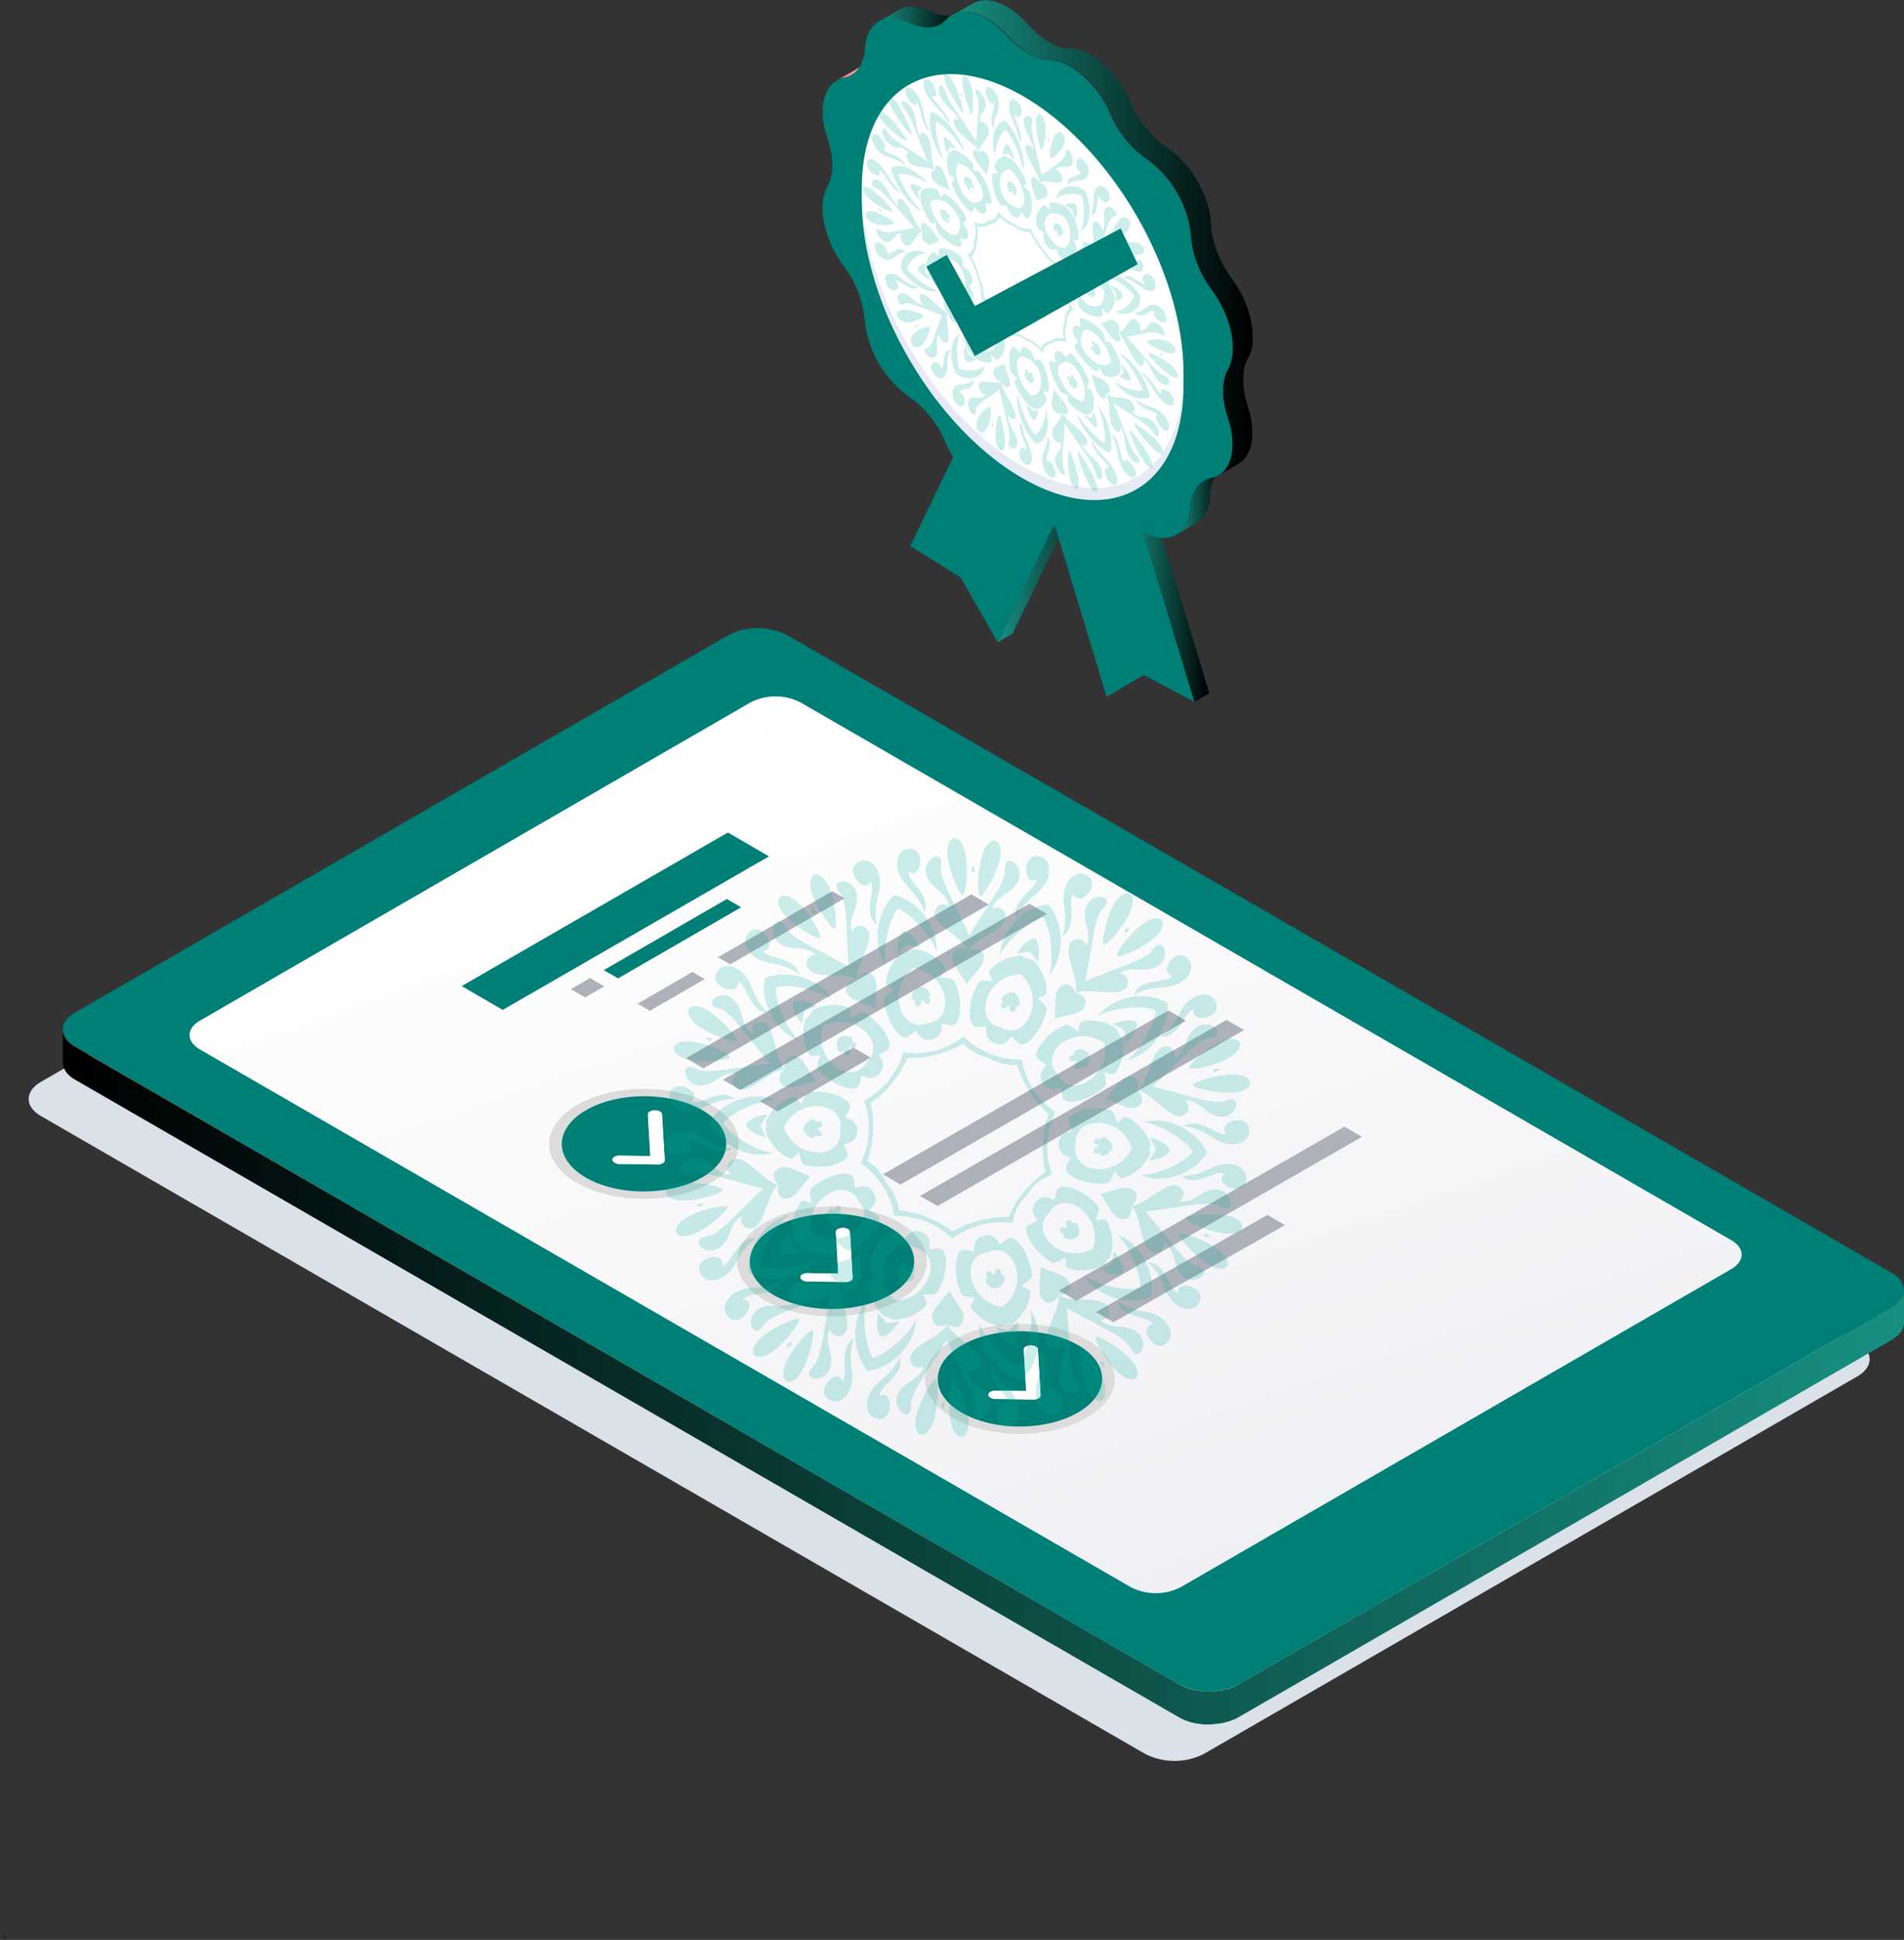 <svg xmlns="http://www.w3.org/2000/svg" xmlns:xlink="http://www.w3.org/1999/xlink" viewBox="0 0 435.74 443.74"><rect x="0" y="0" width="435.74" height="443.74" fill="#333333" stroke="none"/><defs><style>.cls-1{fill:none;}.cls-2{isolation:isolate;}.cls-3{clip-path:url(#clip-path);}.cls-4{fill:#007f76;}.cls-5{fill:#00a8a9;}.cls-6{fill:url(#New_Gradient_Swatch_1);}.cls-7{fill:url(#linear-gradient);}.cls-8{fill:url(#linear-gradient-2);}.cls-9{fill:url(#New_Gradient_Swatch_1-2);}.cls-10{fill:url(#New_Gradient_Swatch_1-3);}.cls-11{fill:url(#New_Gradient_Swatch_1-4);}.cls-12{fill:#005656;}.cls-13{fill:url(#New_Gradient_Swatch_1-5);}.cls-14{fill:#006e6e;}.cls-15{fill:#e6eaf5;}.cls-16{fill:#fff;}.cls-17{fill:#dae1e9;mix-blend-mode:multiply;}.cls-18{fill:url(#linear-gradient-3);}.cls-19{fill:url(#New_Gradient_Swatch_1-6);}.cls-20{fill:#dcdcdc;}.cls-21{fill:#adb1ba;}.cls-22{fill:url(#linear-gradient-4);}.cls-23{opacity:0.2;}.cls-24{fill:#00a99d;}</style><clipPath id="clip-path" transform="translate(-465.96 -179.54)"><rect class="cls-1" x="453.25" y="154.85" width="500" height="500"/></clipPath><linearGradient id="New_Gradient_Swatch_1" x1="228.34" y1="119.87" x2="256.85" y2="119.87" gradientUnits="userSpaceOnUse"><stop offset="0" stop-color="#179081"/><stop offset="1"/></linearGradient><linearGradient id="linear-gradient" x1="718.42" y1="300.89" x2="725.56" y2="300.89" gradientUnits="userSpaceOnUse"><stop offset="0" stop-color="#ee819f"/><stop offset="1" stop-color="#ffaa90"/></linearGradient><linearGradient id="linear-gradient-2" x1="657.5" y1="195.99" x2="665.36" y2="195.99" xlink:href="#linear-gradient"/><linearGradient id="New_Gradient_Swatch_1-2" x1="735.11" y1="294.35" x2="746" y2="294.35" xlink:href="#New_Gradient_Swatch_1"/><linearGradient id="New_Gradient_Swatch_1-3" x1="667.17" y1="183.38" x2="685.8" y2="183.38" xlink:href="#New_Gradient_Swatch_1"/><linearGradient id="New_Gradient_Swatch_1-4" x1="683.87" y1="233.9" x2="752.59" y2="233.9" xlink:href="#New_Gradient_Swatch_1"/><linearGradient id="New_Gradient_Swatch_1-5" x1="257.23" y1="132.94" x2="276.76" y2="132.94" xlink:href="#New_Gradient_Swatch_1"/><linearGradient id="linear-gradient-3" x1="714.42" y1="335.56" x2="577.97" y2="735.39" gradientTransform="matrix(-1, 0, 0, 1, 1365.25, 0)" gradientUnits="userSpaceOnUse"><stop offset="0" stop-color="#fff"/><stop offset="1" stop-color="#e2e3ea"/></linearGradient><linearGradient id="New_Gradient_Swatch_1-6" x1="561.24" y1="494.54" x2="982.61" y2="494.54" gradientTransform="matrix(-1, 0, 0, 1, 1462.94, 0)" xlink:href="#New_Gradient_Swatch_1"/><linearGradient id="linear-gradient-4" x1="836.86" y1="622.32" x2="838.35" y2="622.32" gradientTransform="translate(-836.86 -179.54)" gradientUnits="userSpaceOnUse"><stop offset="0" stop-color="#414042"/><stop offset="1" stop-color="#231f20"/></linearGradient></defs><g class="cls-2"><g id="Layer_1" data-name="Layer 1"><g class="cls-3"><polygon class="cls-4" points="233.42 72.83 253.45 94.81 228.34 146.91 219.84 132.08 208.31 124.92 233.42 72.83"/><polygon class="cls-5" points="233.42 72.83 236.83 70.85 256.86 92.83 253.45 94.81 233.42 72.83"/><polygon class="cls-6" points="253.45 94.81 256.86 92.83 231.75 144.93 228.34 146.91 253.45 94.81"/><path class="cls-7" d="M719.72,302.21a5.45,5.45,0,0,1-1.3,1.07l4.54-2.64a5.22,5.22,0,0,0,1.3-1.07,5.4,5.4,0,0,1,1.3-1.06L721,301.15A5.4,5.4,0,0,0,719.72,302.21Z" transform="translate(-465.96 -179.54)"/><path class="cls-8" d="M663.7,194.67c-.26.06-.52.13-.76.21a4.63,4.63,0,0,0-.9.42l-4.54,2.63a5.26,5.26,0,0,1,.9-.41,4.73,4.73,0,0,1,.76-.21,6,6,0,0,0,.76-.2,4.63,4.63,0,0,0,.9-.42l4.54-2.64a4.63,4.63,0,0,1-.9.42A6.53,6.53,0,0,1,663.7,194.67Z" transform="translate(-465.96 -179.54)"/><path class="cls-9" d="M746,286.86l-4.54,2.64a5.53,5.53,0,0,0-1.9,1.86,6,6,0,0,0-.41.75,5.35,5.35,0,0,0-.27.64c-.07.19-.14.38-.2.58s-.1.37-.14.56-.08.35-.11.54,0,.35-.08.52,0,.35-.05.52,0,.13,0,.2a1.21,1.21,0,0,1,0,.19c0,.18,0,.36,0,.53s-.05.36-.08.53-.07.36-.11.54-.09.37-.15.56-.12.4-.19.59l-.27.64c-.13.26-.26.5-.41.74a5.59,5.59,0,0,1-1.9,1.85l4.54-2.64a5.59,5.59,0,0,0,1.9-1.85,7.45,7.45,0,0,0,.41-.74l.27-.64c.07-.19.13-.39.19-.59s.1-.37.15-.56.07-.35.11-.54.05-.35.08-.53,0-.35,0-.52,0-.13,0-.2,0-.13,0-.19,0-.35,0-.52.05-.36.08-.53.07-.36.11-.54.09-.38.14-.56.13-.39.2-.58a6.14,6.14,0,0,1,.27-.64,5.86,5.86,0,0,1,.41-.74A5.48,5.48,0,0,1,746,286.86Z" transform="translate(-465.96 -179.54)"/><path class="cls-10" d="M684.14,183c-.21,0-.42.07-.64.09a5.12,5.12,0,0,1-.56,0l-.52,0-.49,0-.48-.08-.46-.1-.45-.13-.45-.14-.44-.17-.44-.19-.44-.2h0l-.44-.21-.44-.18-.45-.17-.44-.15-.45-.12-.47-.1-.46-.08-.5,0-.52,0a5.44,5.44,0,0,0-.57,0,6.17,6.17,0,0,0-.62.09,5,5,0,0,0-.78.21,6,6,0,0,0-.89.41l-4.54,2.64a6,6,0,0,1,.89-.41,5,5,0,0,1,.78-.21,4.16,4.16,0,0,1,.63-.09,5.12,5.12,0,0,1,.56,0,4.61,4.61,0,0,1,.52,0,4.45,4.45,0,0,1,.5.05l.46.07.47.11c.15,0,.3.08.45.12l.44.15.45.16.44.19.44.21h0l.44.21.44.19.45.17.44.14.45.13.46.1.48.08.49.05.52,0c.19,0,.38,0,.56,0s.43,0,.64-.09a5,5,0,0,0,.76-.21,6.07,6.07,0,0,0,.9-.41l4.54-2.64a6.07,6.07,0,0,1-.9.41A5,5,0,0,1,684.14,183Z" transform="translate(-465.96 -179.54)"/><path class="cls-11" d="M752.58,256c0-.17,0-.35,0-.52s0-.36,0-.53a5.14,5.14,0,0,0-.06-.55c0-.18-.05-.36-.08-.55l-.09-.56-.12-.58c0-.19-.09-.39-.14-.59l-.15-.58-.17-.59c-.06-.19-.12-.38-.19-.57s-.12-.38-.19-.56-.13-.37-.21-.55-.14-.35-.21-.53l-.22-.52c-.08-.18-.16-.36-.25-.54s-.17-.36-.26-.54-.23-.45-.35-.67-.36-.66-.55-1-.57-.94-.89-1.4c-.19-.29-.39-.57-.6-.85l-.61-.87c-.34-.49-.65-1-.95-1.51-.17-.29-.34-.59-.5-.89l-.33-.64-.27-.56-.24-.53c-.08-.18-.15-.35-.22-.53s-.15-.35-.22-.52-.13-.36-.2-.55-.13-.37-.2-.56l-.18-.57c-.06-.2-.12-.39-.17-.58s-.11-.4-.15-.59-.1-.39-.14-.58l-.12-.58-.09-.56c0-.18-.06-.36-.08-.55l-.06-.54c0-.17,0-.35,0-.53v-.21c0-.18,0-.35,0-.54l-.06-.54c0-.18,0-.37-.08-.55s-.06-.38-.1-.56-.07-.38-.11-.57-.09-.39-.14-.59l-.15-.58c0-.19-.11-.39-.17-.58l-.18-.57-.2-.56c-.06-.18-.13-.36-.2-.54l-.21-.53-.23-.53-.24-.52c-.09-.2-.18-.39-.28-.59l-.33-.63c-.17-.33-.35-.65-.54-1s-.56-.92-.86-1.37-.44-.64-.67-.95-.31-.42-.47-.62l-.44-.54-.41-.48-.44-.48c-.14-.16-.29-.32-.44-.47l-.47-.46c-.16-.16-.32-.3-.48-.45l-.5-.43-.48-.4-.49-.37-.48-.34-.25-.17-.25-.17-.48-.34-.48-.37-.49-.4-.5-.43-.48-.45-.47-.46-.45-.47-.43-.48-.42-.49-.43-.53-.47-.61-.6-.85c-.33-.49-.65-1-1-1.52-.18-.31-.36-.63-.53-.95s-.22-.42-.32-.63-.19-.38-.27-.56-.17-.36-.24-.53l0-.09,0-.09-.25-.54-.27-.57-.34-.65c-.16-.3-.32-.6-.5-.89-.29-.51-.61-1-.94-1.5q-.3-.45-.63-.9l-.46-.6-.43-.53-.42-.49c-.14-.16-.28-.32-.43-.47l-.45-.48-.47-.46-.49-.46-.5-.43-.49-.4-.49-.37c-.15-.12-.31-.23-.47-.34l-.47-.31-.45-.28-.11-.06-.34-.19-.44-.23-.44-.21-.44-.18-.44-.17-.44-.14-.45-.13-.46-.1-.48-.08-.5-.05-.37,0h-.38l-.49,0-.47-.08-.46-.11-.46-.12-.44-.15-.44-.16-.44-.19c-.15-.07-.3-.13-.44-.21l-.45-.23-.34-.19-.11-.06-.45-.28-.47-.31-.47-.33-.49-.37-.49-.41-.49-.43c-.17-.14-.33-.29-.49-.45l-.47-.46-.45-.48-.43-.47c-.14-.16-.28-.32-.43-.47s-.3-.32-.45-.48l-.47-.47-.49-.45-.49-.43-.49-.4-.48-.36-.47-.34-.47-.31-.45-.27-.11-.06-.34-.2-.44-.23-.45-.21-.44-.18-.44-.17-.45-.15-.45-.12-.47-.1a3.85,3.85,0,0,0-.47-.08,4.23,4.23,0,0,0-.5-.05,4.52,4.52,0,0,0-.52,0l-.56,0-.63.09a4.61,4.61,0,0,0-.75.21,5.64,5.64,0,0,0-.9.41l-4.54,2.64a5.2,5.2,0,0,1,.9-.41,4.91,4.91,0,0,1,.75-.21l.63-.09.56,0h.52l.5.05.48.08.46.11c.15,0,.3.08.45.12l.45.15.44.17.45.18.44.21.44.23.35.19.1.06.46.28.46.31.47.33.48.37.49.4.49.43.49.45c.16.15.32.31.47.47l.45.47.43.48.43.47.45.47c.16.16.31.32.47.47l.49.45.49.43.49.4.49.37.47.34.47.31.45.28.11.06.34.19.45.23.44.21.44.19.44.16.45.15.45.12.46.1a3.85,3.85,0,0,0,.47.08,4.23,4.23,0,0,0,.5,0l.37,0,.37,0,.5,0,.48.08.46.1.45.12.44.15.44.16.44.19.44.21.44.23.34.19.11.06.45.28.47.31c.16.1.32.22.47.33s.33.25.49.38l.5.4.49.43.49.45.47.47.45.47.43.48.42.49c.15.17.29.35.43.53l.46.6.64.9c.32.48.64,1,.94,1.5.17.29.33.59.49.89s.23.43.34.65l.27.57c.09.17.17.35.25.54l0,.09,0,.09c.07.17.16.35.24.52l.27.56c.1.22.21.43.32.64s.35.63.53,1c.31.52.63,1,1,1.52.2.28.4.57.6.84l.47.61c.14.18.28.36.43.53l.42.5c.14.16.28.32.43.47l.45.47c.15.16.31.32.47.47l.48.45.5.43.49.4.48.37.48.34.25.17.25.17.48.34.49.37.49.4.49.43q.24.21.48.45c.16.15.32.3.47.46l.45.47.43.47.41.49.44.54.47.61.67,1c.3.45.59.9.86,1.37q.28.48.54,1l.33.64.28.58.24.53c.08.17.15.35.23.53l.21.53c.07.18.14.36.2.54s.14.37.2.55l.18.58c.06.19.12.38.17.58s.11.39.15.58.1.39.14.58l.12.57.09.57c0,.18.06.36.08.55l.06.54c0,.18,0,.36,0,.54v.21c0,.17,0,.35,0,.53l.06.54c0,.18,0,.37.08.55l.09.56.12.57c0,.2.09.39.14.59l.15.58c.05.2.11.39.17.59s.12.38.19.57.12.38.19.56.13.36.21.55.13.35.21.52.14.35.22.52l.24.54.27.56c.11.21.22.43.34.64s.32.6.49.89c.3.51.62,1,1,1.51.2.29.4.58.61.86s.41.57.6.86c.32.46.61.93.89,1.4s.38.66.55,1,.24.44.35.67.18.36.26.54.17.36.25.54.15.35.22.52.15.36.22.53l.2.54c.07.19.13.38.19.56s.13.39.19.58.12.39.17.58.11.4.15.59.1.39.14.59l.12.57c0,.19.07.38.1.57s0,.37.07.55a5,5,0,0,1,.06.54c0,.18,0,.36,0,.54s0,.35,0,.52,0,.35,0,.52,0,.35,0,.52,0,.34,0,.51,0,.35,0,.52-.05.35-.08.53-.07.36-.11.53-.09.38-.14.56-.13.4-.2.59a6.14,6.14,0,0,1-.27.64c-.07.15-.15.3-.23.44s-.16.3-.23.45-.18.41-.26.63a5.84,5.84,0,0,0-.2.59l-.15.56c0,.18-.07.36-.1.54s-.06.35-.08.53l-.06.52,0,.52c0,.17,0,.34,0,.52s0,.34,0,.52,0,.35,0,.52,0,.36,0,.54l.06.54c0,.18.05.36.08.55s.06.37.1.56.07.38.12.57.08.39.13.59.1.39.16.58.11.39.17.59l.18.57,0,.06,0,.07c.07.19.13.39.19.58s.12.4.17.59.11.39.16.59.09.39.13.58l.12.57c0,.19.07.37.09.56s.06.36.08.55a4.78,4.78,0,0,1,.06.53c0,.18,0,.36,0,.53s0,.35,0,.52,0,.35,0,.52,0,.35,0,.52,0,.35,0,.52,0,.35-.05.52,0,.36-.08.53-.07.37-.11.55-.09.37-.15.55-.12.4-.19.59-.17.43-.27.64-.27.52-.42.76a5.54,5.54,0,0,1-1.89,1.84l4.54-2.63a5.57,5.57,0,0,0,1.89-1.85,7.85,7.85,0,0,0,.42-.76c.1-.21.19-.42.27-.64s.13-.38.19-.58.1-.37.15-.56.07-.36.11-.55,0-.35.08-.53,0-.34.05-.52l0-.52c0-.17,0-.34,0-.51v-.52l0-.53c0-.17,0-.35,0-.53l-.06-.53c0-.18,0-.37-.08-.55l-.09-.56-.12-.57c0-.19-.09-.39-.13-.58s-.1-.39-.16-.59-.11-.39-.17-.58-.12-.4-.19-.59l0-.06,0-.06c-.06-.2-.13-.39-.18-.58s-.12-.39-.17-.58-.11-.4-.16-.59-.09-.39-.13-.58-.09-.39-.12-.58-.07-.37-.1-.56,0-.37-.08-.55l-.06-.54c0-.18,0-.36,0-.53s0-.36,0-.53,0-.35,0-.52,0-.35,0-.52l0-.52.06-.52c0-.18,0-.35.08-.53s.06-.36.1-.53.1-.38.15-.57.12-.39.19-.59.17-.43.27-.63.15-.3.23-.44.16-.29.23-.44.19-.43.27-.65.14-.38.2-.58.1-.38.14-.57.08-.35.11-.53.06-.35.08-.52,0-.35,0-.53a4.36,4.36,0,0,0,0-.51c0-.17,0-.34,0-.52S752.59,256.17,752.58,256Z" transform="translate(-465.96 -179.54)"/><polygon class="cls-12" points="261.81 154.4 265.22 152.43 256.67 157.41 253.26 159.39 261.81 154.4"/><polygon class="cls-4" points="257.23 107.29 273.36 160.57 261.81 154.4 253.26 159.39 237.13 106.11 257.23 107.29"/><polygon class="cls-13" points="257.23 107.29 260.63 105.31 276.76 158.59 273.36 160.57 257.23 107.29"/><polygon class="cls-14" points="237.13 106.11 240.54 104.13 260.63 105.31 257.23 107.29 237.13 106.11"/><path class="cls-4" d="M710.9,194.78A23.53,23.53,0,0,1,720,205.6a24.2,24.2,0,0,0,8.31,10.33,24.58,24.58,0,0,1,10.15,17.58,24.06,24.06,0,0,0,4.78,12.34c4.52,6.14,6.09,13.88,3.68,18.14-1.48,2.64-1.49,6.72,0,11.05,2.38,7,.77,12.93-3.77,13.84-2.8.56-4.59,3.06-4.84,6.79-.4,6.05-4.76,8.53-10.21,5.83-3.37-1.68-6.45-1.41-8.35.71-2.11,2.36-5.57,2.35-9.12.3a19.67,19.67,0,0,1-4.8-4.05,19.64,19.64,0,0,0-4.8-4,10.2,10.2,0,0,0-4.81-1.5,10.11,10.11,0,0,1-4.81-1.5,23.54,23.54,0,0,1-9.09-10.81A24.26,24.26,0,0,0,674,270.26a24.58,24.58,0,0,1-10.15-17.58A24.12,24.12,0,0,0,659,240.33c-4.52-6.13-6.09-13.86-3.68-18.13,1.49-2.64,1.5-6.71,0-11-2.38-7-.77-12.93,3.77-13.84,2.81-.55,4.59-3.06,4.84-6.79.4-6.05,4.76-8.53,10.22-5.82,3.36,1.67,6.44,1.4,8.34-.72,2.11-2.36,5.57-2.35,9.13-.3a19.45,19.45,0,0,1,4.79,4,19.67,19.67,0,0,0,4.81,4.05,10.17,10.17,0,0,0,4.81,1.5A10.11,10.11,0,0,1,710.9,194.78Z" transform="translate(-465.96 -179.54)"/><path class="cls-15" d="M700,204.2c20.39,11.77,36.81,40.12,36.81,63.48a42.15,42.15,0,0,1-.26,5,36.11,36.11,0,0,1-.92,5c-.18.67-.36,1.34-.58,2a23.48,23.48,0,0,1-1.38,3.35,20.51,20.51,0,0,1-4.15,5.8,17.64,17.64,0,0,1-4.66,3.26c-6.54,3.14-15.26,2.36-24.84-3.14s-18.36-14.77-24.87-25.38a90.08,90.08,0,0,1-4.6-8.47,80.07,80.07,0,0,1-5.8-16.54,61.82,61.82,0,0,1-1.28-7.7c-.18-1.82-.28-3.62-.28-5.38C663.16,202.06,679.64,192.55,700,204.2Z" transform="translate(-465.96 -179.54)"/><path class="cls-16" d="M700,201.47c20.39,11.77,36.81,40.11,36.81,63.47a42.32,42.32,0,0,1-.26,5,36.38,36.38,0,0,1-.92,5c-.18.67-.36,1.33-.58,2a23.48,23.48,0,0,1-1.38,3.35,20.31,20.31,0,0,1-4.15,5.79,17.19,17.19,0,0,1-4.66,3.26c-6.54,3.14-15.26,2.36-24.84-3.14s-18.36-14.77-24.87-25.38a88.85,88.85,0,0,1-4.6-8.47,80.2,80.2,0,0,1-5.8-16.53,62,62,0,0,1-1.28-7.71c-.18-1.81-.28-3.61-.28-5.38C663.16,199.33,679.64,189.82,700,201.47Z" transform="translate(-465.96 -179.54)"/><path class="cls-17" d="M475.34,427c-3.74,2.16-3.76,5.67,0,7.83L728,580.71a14.86,14.86,0,0,0,13.51,0l149.5-86.32c3.74-2.16,3.77-5.66.05-7.82L638.36,340.71a14.91,14.91,0,0,0-13.52,0Z" transform="translate(-465.96 -179.54)"/><path class="cls-4" d="M483.15,411.15c-3.74,2.16-3.76,5.68,0,7.84L735.85,564.85a14.87,14.87,0,0,0,13.5,0l149.5-86.31c3.74-2.16,3.78-5.67.06-7.83L646.17,324.84a14.91,14.91,0,0,0-13.52,0Z" transform="translate(-465.96 -179.54)"/><path class="cls-18" d="M511.72,413c-3.16,1.82-3.17,4.78,0,6.6l213.05,123a12.56,12.56,0,0,0,11.39,0l126-72.76c3.16-1.82,3.19-4.77.05-6.6L649.14,340.2a12.58,12.58,0,0,0-11.4,0Z" transform="translate(-465.96 -179.54)"/><path class="cls-19" d="M480.33,415.18a4.87,4.87,0,0,0,.06.55,3.68,3.68,0,0,0,.16.54,4.46,4.46,0,0,0,.25.55,4.82,4.82,0,0,0,.39.57,5,5,0,0,0,.59.63,7.32,7.32,0,0,0,1.21.9l.12.07L735.85,564.85a10.92,10.92,0,0,0,2.08.92,17.09,17.09,0,0,0,1.81.45c.4.07.8.12,1.21.17l1.06.07h1c.31,0,.63,0,.94-.05l.93-.1c.32,0,.64-.1.95-.17s.67-.15,1-.24.79-.25,1.16-.4a9.76,9.76,0,0,0,1.38-.66l149.5-86.31c1.89-1.09,2.83-2.52,2.83-3.95l0,7.52c0,1.42-.94,2.85-2.83,3.94l-149.5,86.32A9.76,9.76,0,0,1,748,573a10.52,10.52,0,0,1-1.16.39c-.33.09-.66.18-1,.25s-.63.12-1,.16-.62.08-.93.11L743,574h-1c-.35,0-.71,0-1.06-.07s-.81-.1-1.21-.17a13.3,13.3,0,0,1-1.81-.45,11.18,11.18,0,0,1-2.08-.91L483.13,426.5l-.12-.07a7.15,7.15,0,0,1-1.21-.89,5.81,5.81,0,0,1-.59-.64,4.61,4.61,0,0,1-.64-1.11,2.72,2.72,0,0,1-.15-.54,3.45,3.45,0,0,1-.07-.55v-.09l0-7.51Z" transform="translate(-465.96 -179.54)"/><path class="cls-20" d="M628.76,432.29c8.45,4.91,8.4,12.88-.1,17.79s-22.26,4.91-30.71,0-8.41-12.87.1-17.79S620.31,427.38,628.76,432.29Zm-2.15,16.6c7.38-4.25,7.42-11.15.09-15.41s-19.24-4.26-26.61,0-7.41,11.16-.09,15.41,19.24,4.26,26.61,0" transform="translate(-465.96 -179.54)"/><path class="cls-4" d="M626.7,433.48c7.33,4.26,7.29,11.16-.09,15.41s-19.28,4.26-26.61,0-7.28-11.15.09-15.41S619.38,429.23,626.7,433.48Zm-19,12.27,8.72.13a2.38,2.38,0,0,0,1.19-.28.81.81,0,0,0,.47-.69l-.62-10.49c0-.52-.77-.92-1.66-.9a2.26,2.26,0,0,0-1.08.27.8.8,0,0,0-.48.7l.55,9.49-7-.1a2.34,2.34,0,0,0-1.18.27.83.83,0,0,0-.48.64c0,.51.67.95,1.57,1" transform="translate(-465.96 -179.54)"/><path class="cls-16" d="M614.72,433.79a.8.8,0,0,0-.48.7l.55,9.49-7-.1a2.34,2.34,0,0,0-1.18.27.83.83,0,0,0-.48.64c0,.51.67.95,1.57,1l8.72.13a2.38,2.38,0,0,0,1.19-.28.81.81,0,0,0,.47-.69l-.62-10.49c0-.52-.77-.92-1.66-.9A2.26,2.26,0,0,0,614.72,433.79Z" transform="translate(-465.96 -179.54)"/><polygon class="cls-21" points="193.27 205.48 190.47 203.85 164.29 218.97 167.09 220.59 193.27 205.48"/><polygon class="cls-21" points="161.27 223.96 158.47 222.33 145.91 229.58 148.72 231.21 161.27 223.96"/><polygon class="cls-21" points="199.25 241.94 195.25 239.61 173.93 251.91 177.93 254.24 199.25 241.94"/><polygon class="cls-21" points="239.59 209.05 235.59 206.72 165.44 246.98 169.45 249.31 239.59 209.05"/><polygon class="cls-21" points="226.3 206.9 222.3 204.58 156.97 242.06 160.97 244.38 226.3 206.9"/><path class="cls-20" d="M671.77,459.17c8.45,4.92,8.41,12.88-.1,17.79s-22.26,4.91-30.71,0-8.4-12.87.1-17.78S663.32,454.26,671.77,459.17Zm-2.15,16.6c7.38-4.25,7.42-11.15.09-15.41s-19.23-4.26-26.61,0-7.41,11.16-.08,15.41,19.23,4.26,26.6,0" transform="translate(-465.96 -179.54)"/><path class="cls-4" d="M669.71,460.36c7.33,4.26,7.29,11.16-.09,15.41s-19.28,4.26-26.6,0-7.29-11.15.08-15.41S662.39,456.11,669.71,460.36Zm-19,12.27,8.72.13a2.28,2.28,0,0,0,1.19-.28.8.8,0,0,0,.47-.69l-.62-10.49c0-.52-.77-.92-1.66-.9a2.29,2.29,0,0,0-1.08.27.8.8,0,0,0-.48.7l.55,9.49-7-.1a2.34,2.34,0,0,0-1.18.27.83.83,0,0,0-.48.64c0,.52.68.95,1.57,1" transform="translate(-465.96 -179.54)"/><path class="cls-16" d="M657.73,460.67a.8.8,0,0,0-.48.7l.55,9.49-7-.1a2.34,2.34,0,0,0-1.18.27.83.83,0,0,0-.48.64c0,.52.68.95,1.57,1l8.72.13a2.28,2.28,0,0,0,1.19-.28.8.8,0,0,0,.47-.69l-.62-10.49c0-.52-.77-.92-1.66-.9A2.29,2.29,0,0,0,657.73,460.67Z" transform="translate(-465.96 -179.54)"/><polygon class="cls-21" points="284.7 235.61 280.7 233.29 210.55 273.55 214.55 275.87 284.7 235.61"/><polygon class="cls-21" points="271.41 233.47 267.41 231.14 202.08 268.62 206.08 270.95 271.41 233.47"/><path class="cls-20" d="M714.78,486.06c8.45,4.91,8.41,12.87-.1,17.78s-22.26,4.92-30.71,0-8.4-12.87.1-17.78S706.33,481.14,714.78,486.06Zm-2.14,16.6c7.37-4.26,7.41-11.16.08-15.42s-19.23-4.25-26.61,0-7.4,11.16-.08,15.42,19.23,4.25,26.61,0" transform="translate(-465.96 -179.54)"/><path class="cls-4" d="M712.72,487.24c7.33,4.26,7.29,11.16-.08,15.42s-19.29,4.25-26.61,0-7.29-11.16.08-15.42S705.4,483,712.72,487.24Zm-19,12.27,8.72.13a2.28,2.28,0,0,0,1.19-.28.78.78,0,0,0,.47-.69l-.61-10.49c0-.52-.78-.92-1.67-.9a2.29,2.29,0,0,0-1.08.27.82.82,0,0,0-.48.7l.55,9.49-7-.1a2.34,2.34,0,0,0-1.18.28.8.8,0,0,0-.48.63c0,.52.68.95,1.57,1" transform="translate(-465.96 -179.54)"/><path class="cls-16" d="M700.74,487.55a.82.82,0,0,0-.48.7l.55,9.49-7-.1a2.34,2.34,0,0,0-1.18.28.8.8,0,0,0-.48.63c0,.52.68.95,1.57,1l8.72.13a2.28,2.28,0,0,0,1.19-.28.78.78,0,0,0,.47-.69l-.61-10.49c0-.52-.78-.92-1.67-.9A2.29,2.29,0,0,0,700.74,487.55Z" transform="translate(-465.96 -179.54)"/><polygon class="cls-21" points="294.08 280.23 290.07 277.9 250.83 300.12 254.83 302.45 294.08 280.23"/><polygon class="cls-21" points="311.68 260.05 307.68 257.72 242.35 295.2 246.35 297.52 311.68 260.05"/><polygon class="cls-4" points="169.61 207.54 166.35 205.64 138.18 221.91 141.44 223.8 169.61 207.54"/><polygon class="cls-4" points="175.98 195.89 166.59 190.43 105.66 225.56 115.05 231.01 175.98 195.89"/><polygon class="cls-21" points="138.29 225.62 135.03 223.72 130.64 226.26 133.91 228.15 138.29 225.62"/><polygon class="cls-22" points="1.12 442.26 1.49 443.21 1.11 443.74 0.37 443.31 0 442.35 0.38 441.83 1.12 442.26"/></g><g class="cls-23"><path class="cls-24" d="M701.61,397.32a25.08,25.08,0,0,1,1.9,2.33s.87-4-.71-5.41c-2.1-.07-4.16,3.48-4.16,3.48A26.52,26.52,0,0,1,701.61,397.32Z" transform="translate(-465.96 -179.54)"/><path class="cls-24" d="M723.31,415.22a27.38,27.38,0,0,1,.19,3s3.06-2.73,2.58-4.78c-1.66-1.3-5.41.35-5.41.35A26.79,26.79,0,0,1,723.31,415.22Z" transform="translate(-465.96 -179.54)"/><path class="cls-24" d="M730.46,442.48a26.84,26.84,0,0,1-1.6,2.54s4.08-.4,4.88-2.34c-.58-2-4.59-2.91-4.59-2.91A26.5,26.5,0,0,1,730.46,442.48Z" transform="translate(-465.96 -179.54)"/><path class="cls-24" d="M720.32,468.7a26.42,26.42,0,0,1-2.78,1.1s3.54,2.09,5.33,1c.71-2-2-5.06-2-5.06A25.8,25.8,0,0,1,720.32,468.7Z" transform="translate(-465.96 -179.54)"/><path class="cls-24" d="M696.77,483.85a27.68,27.68,0,0,1-2.9-.75s1.65,3.78,3.74,3.95c1.73-1.17,1.32-5.27,1.32-5.27A27.31,27.31,0,0,1,696.77,483.85Z" transform="translate(-465.96 -179.54)"/><path class="cls-24" d="M668.8,482.16a28.42,28.42,0,0,1-1.91-2.33s-.87,4,.72,5.41c2.09.07,4.15-3.48,4.15-3.48A26.68,26.68,0,0,1,668.8,482.16Z" transform="translate(-465.96 -179.54)"/><path class="cls-24" d="M647.09,464.26a27.55,27.55,0,0,1-.19-3s-3,2.73-2.57,4.78c1.65,1.3,5.4-.35,5.4-.35A28,28,0,0,1,647.09,464.26Z" transform="translate(-465.96 -179.54)"/><path class="cls-24" d="M640,437a23.32,23.32,0,0,1,1.6-2.54s-4.08.4-4.89,2.34c.58,2,4.59,2.91,4.59,2.91A26.32,26.32,0,0,1,640,437Z" transform="translate(-465.96 -179.54)"/><path class="cls-24" d="M650.08,410.78a27.31,27.31,0,0,1,2.78-1.1s-3.54-2.09-5.33-1c-.7,2,2,5.06,2,5.06A28.26,28.26,0,0,1,650.08,410.78Z" transform="translate(-465.96 -179.54)"/><path class="cls-24" d="M673.63,395.63a27.06,27.06,0,0,1,2.9.75s-1.65-3.78-3.73-3.95c-1.74,1.17-1.32,5.27-1.32,5.27A27.26,27.26,0,0,1,673.63,395.63Z" transform="translate(-465.96 -179.54)"/><path class="cls-24" d="M704.68,389.36c2.22,3.53,2.31,10.95,1.35,13.23,4-4.68,3.24-12.45-.2-16.2-5,.4-10.8,5.62-11,11.78C695.64,395.83,700.69,390.44,704.68,389.36Z" transform="translate(-465.96 -179.54)"/><path class="cls-24" d="M730.46,410.62c-.27,4.15-4.53,10.19-6.64,11.46,6-1.42,9.91-8.12,9.31-13.18-4.33-2.66-12-1.85-15.82,3C719.34,410.49,726.59,409.13,730.46,410.62Z" transform="translate(-465.96 -179.54)"/><path class="cls-24" d="M739,443c-2.64,3.19-9.63,5.54-12.09,5.32,5.67,2.37,12.79-.7,15.26-5.13-2-4.7-8.69-8.61-14.59-6.94C730,436.33,736.68,439.51,739,443Z" transform="translate(-465.96 -179.54)"/><path class="cls-24" d="M726.91,474.13c-4,1-11.06-1.22-12.92-2.85,3.21,5.26,10.78,7,15.38,4.88,1.16-5-2-12.08-7.78-14.22C723.55,463.46,727.11,470,726.91,474.13Z" transform="translate(-465.96 -179.54)"/><path class="cls-24" d="M698.94,492.13c-3.85-1.55-8.26-7.52-8.82-9.94-.47,6.15,4.66,12,9.63,13,3.84-3.31,5.43-10.94,2-16.07C702.45,481.54,701.53,488.89,698.94,492.13Z" transform="translate(-465.96 -179.54)"/><path class="cls-24" d="M665.72,490.12c-2.21-3.53-2.3-10.95-1.34-13.23-4,4.68-3.25,12.45.19,16.2,5-.41,10.8-5.62,11-11.78C674.76,483.65,669.72,489,665.72,490.12Z" transform="translate(-465.96 -179.54)"/><path class="cls-24" d="M640,468.86c.26-4.15,4.52-10.19,6.64-11.46-6,1.42-9.91,8.12-9.31,13.18,4.33,2.66,12,1.85,15.82-3C651.06,469,643.82,470.35,640,468.86Z" transform="translate(-465.96 -179.54)"/><path class="cls-24" d="M631.46,436.48c2.64-3.19,9.63-5.54,12.09-5.32-5.67-2.37-12.8.7-15.27,5.13,2,4.7,8.7,8.61,14.59,6.94C640.4,443.15,633.73,440,631.46,436.48Z" transform="translate(-465.96 -179.54)"/><path class="cls-24" d="M643.49,405.35c4-1,11.06,1.22,12.93,2.85-3.22-5.26-10.79-7-15.39-4.88-1.15,4.95,2,12.08,7.78,14.22C646.86,416,643.3,409.51,643.49,405.35Z" transform="translate(-465.96 -179.54)"/><path class="cls-24" d="M671.46,387.35c3.85,1.55,8.26,7.52,8.82,9.94.47-6.15-4.66-12-9.63-13-3.83,3.31-5.42,10.94-2,16.07C668,397.94,668.87,390.59,671.46,387.35Z" transform="translate(-465.96 -179.54)"/><path class="cls-24" d="M711.66,384.09c1.41,3.46,7.28-3.19,2.17-4.69-1.94-.58-5.11,2-4.36,7.06s-.44,7.17-.44,7.17C712.82,391.64,710,385.24,711.66,384.09Z" transform="translate(-465.96 -179.54)"/><path class="cls-24" d="M674,379c3.16,2,4-6.89-1-5.09-1.9.68-2.95,4.65.61,8.3s3.84,6.08,3.84,6.08C679.35,384.39,673.32,380.88,674,379Z" transform="translate(-465.96 -179.54)"/><path class="cls-24" d="M640.64,397c3.7-.26-.8-7.95-3.78-3.54-1.14,1.68.34,5.52,5.35,6.38s6.65,2.66,6.65,2.66C648.13,398.28,641.21,399,640.64,397Z" transform="translate(-465.96 -179.54)"/><path class="cls-24" d="M624.29,431.41c2.82-2.4-5.3-6-5.12-.64.06,2,3.5,4.28,8,2s6.92-1.77,6.92-1.77C631.06,428,625.9,432.69,624.29,431.41Z" transform="translate(-465.96 -179.54)"/><path class="cls-24" d="M631.2,469c.88-3.62-7.77-1.73-4.5,2.5,1.24,1.61,5.32,1.4,7.66-3.11s4.55-5.53,4.55-5.53C634.68,462.22,633.25,469.06,631.2,469Z" transform="translate(-465.96 -179.54)"/><path class="cls-24" d="M658.74,495.39c-1.41-3.46-7.27,3.19-2.16,4.69,1.94.57,5.11-2,4.36-7.06s.43-7.17.43-7.17C657.59,487.84,660.44,494.24,658.74,495.39Z" transform="translate(-465.96 -179.54)"/><path class="cls-24" d="M696.39,500.53c-3.15-2-4,6.89,1,5.09,1.9-.68,3-4.65-.61-8.3s-3.84-6.08-3.84-6.08C691.05,495.09,697.09,498.6,696.39,500.53Z" transform="translate(-465.96 -179.54)"/><path class="cls-24" d="M729.77,482.46c-3.7.26.79,8,3.78,3.54,1.13-1.68-.34-5.52-5.35-6.38s-6.65-2.66-6.65-2.66C722.28,481.2,729.2,480.47,729.77,482.46Z" transform="translate(-465.96 -179.54)"/><path class="cls-24" d="M746.12,448.06c-2.83,2.41,5.29,6,5.12.64-.07-2-3.5-4.27-8-2s-6.92,1.77-6.92,1.77C739.34,451.47,744.5,446.79,746.12,448.06Z" transform="translate(-465.96 -179.54)"/><path class="cls-24" d="M739.2,410.49c-.87,3.62,7.77,1.73,4.51-2.5-1.24-1.61-5.33-1.41-7.67,3.11s-4.54,5.53-4.54,5.53C735.73,417.26,737.16,410.42,739.2,410.49Z" transform="translate(-465.96 -179.54)"/><path class="cls-24" d="M734.22,402.7c-3.64-.71,1.68-7.81,4.15-3.07.94,1.81-1,5.44-6,5.7s-6.9,1.83-6.9,1.83C726.64,403,733.44,404.6,734.22,402.7Z" transform="translate(-465.96 -179.54)"/><path class="cls-24" d="M703.09,380.71c-3.36,1.58-3.21-7.32,1.55-4.94,1.82.91,2.42,5-1.53,8.18s-4.49,5.57-4.49,5.57C697.17,385.47,703.56,382.72,703.09,380.71Z" transform="translate(-465.96 -179.54)"/><path class="cls-24" d="M665.12,381.27c-1.79,3.26-6.87-4-1.63-4.92,2-.34,4.85,2.61,3.54,7.54s-.36,7.17-.36,7.17C663.13,388.63,666.68,382.62,665.12,381.27Z" transform="translate(-465.96 -179.54)"/><path class="cls-24" d="M634.82,404.17c.47,3.7-7.9.77-4.19-3,1.41-1.45,5.44-.75,7.27,4s3.89,6,3.89,6C637.52,411.31,636.87,404.34,634.82,404.17Z" transform="translate(-465.96 -179.54)"/><path class="cls-24" d="M623.77,440.65c2.54,2.72-5.92,5.3-5.16,0,.29-2,4-3.83,8.22-1s6.67,2.6,6.67,2.6C630.12,444.85,625.52,439.58,623.77,440.65Z" transform="translate(-465.96 -179.54)"/><path class="cls-24" d="M636.18,476.78c3.65.71-1.68,7.81-4.15,3.06-.94-1.8,1-5.44,6-5.69s6.9-1.83,6.9-1.83C643.76,476.44,637,474.88,636.18,476.78Z" transform="translate(-465.96 -179.54)"/><path class="cls-24" d="M667.32,498.77c3.35-1.58,3.21,7.32-1.56,4.94-1.81-.91-2.41-5,1.53-8.18s4.5-5.57,4.5-5.57C673.23,494,666.84,496.76,667.32,498.77Z" transform="translate(-465.96 -179.54)"/><path class="cls-24" d="M705.29,498.21c1.78-3.26,6.87,4,1.63,4.92-2,.34-4.86-2.61-3.55-7.54s.37-7.17.37-7.17C707.27,490.85,703.73,496.86,705.29,498.21Z" transform="translate(-465.96 -179.54)"/><path class="cls-24" d="M735.58,475.31c-.46-3.7,7.91-.77,4.2,3-1.41,1.45-5.45.75-7.27-4s-3.9-6-3.9-6C732.89,468.17,733.54,475.14,735.58,475.31Z" transform="translate(-465.96 -179.54)"/><path class="cls-24" d="M746.63,438.83c-2.54-2.73,5.93-5.3,5.16,0-.29,2-3.95,3.83-8.21,1s-6.68-2.6-6.68-2.6C740.28,434.63,744.89,439.9,746.63,438.83Z" transform="translate(-465.96 -179.54)"/><path class="cls-24" d="M718.5,395.65c.88.06,3.92-3.32,5.63-6.48,3.07-5.7-1.1-7.65-3.78-1.73C718.79,390.89,718,395.62,718.5,395.65Z" transform="translate(-465.96 -179.54)"/><path class="cls-24" d="M686.28,384.29c.75-.48,1.23-5,.76-8.59-.86-6.44-5.36-5.56-4.06.83C683.74,380.26,685.83,384.57,686.28,384.29Z" transform="translate(-465.96 -179.54)"/><path class="cls-24" d="M653.66,394.1c.32-.82-1.95-4.79-4.42-7.41-4.45-4.72-7.57-1.34-2.78,3.07C649.25,392.34,653.46,394.6,653.66,394.1Z" transform="translate(-465.96 -179.54)"/><path class="cls-24" d="M633.08,421.35c-.22-.86-4.37-2.74-7.9-3.41-6.34-1.19-6.89,3.39-.45,4.14C628.49,422.52,633.21,421.87,633.08,421.35Z" transform="translate(-465.96 -179.54)"/><path class="cls-24" d="M632.41,455.62c-.68-.56-5.13.36-8.36,1.91-5.82,2.77-3.58,6.81,2.06,3.62C629.39,459.29,632.82,456,632.41,455.62Z" transform="translate(-465.96 -179.54)"/><path class="cls-24" d="M651.91,483.83c-.89-.06-3.93,3.32-5.63,6.48-3.07,5.7,1.09,7.65,3.77,1.73C651.62,488.58,652.44,483.86,651.91,483.83Z" transform="translate(-465.96 -179.54)"/><path class="cls-24" d="M684.12,495.19c-.75.48-1.22,5-.75,8.59.85,6.44,5.36,5.56,4.06-.83C686.67,499.22,684.57,494.9,684.12,495.19Z" transform="translate(-465.96 -179.54)"/><path class="cls-24" d="M716.75,485.37c-.33.83,1.94,4.8,4.41,7.42,4.45,4.72,7.57,1.34,2.79-3.07C721.16,487.14,716.94,484.87,716.75,485.37Z" transform="translate(-465.96 -179.54)"/><path class="cls-24" d="M737.33,458.13c.22.86,4.37,2.74,7.89,3.4,6.35,1.2,6.89-3.38.45-4.14C741.92,457,737.19,457.6,737.33,458.13Z" transform="translate(-465.96 -179.54)"/><path class="cls-24" d="M738,423.85c.69.57,5.13-.35,8.36-1.9,5.82-2.77,3.58-6.81-2.05-3.62C741,420.19,737.58,423.51,738,423.85Z" transform="translate(-465.96 -179.54)"/><path class="cls-24" d="M721.62,398.22c-.23-.86,2.46-4.52,5.21-6.83,4.94-4.15,7.67-.42,2.42,3.39C726.19,397,721.76,398.74,721.62,398.22Z" transform="translate(-465.96 -179.54)"/><path class="cls-24" d="M690.3,384.53c-.68-.56-.65-5.13.21-8.62,1.57-6.29,5.94-4.87,3.94,1.32C693.28,380.83,690.72,384.87,690.3,384.53Z" transform="translate(-465.96 -179.54)"/><path class="cls-24" d="M657,391.93c-.88-.05-3.53-3.78-4.87-7.12-2.41-6,1.94-7.47,4-1.26C657.28,387.17,657.58,392,657,391.93Z" transform="translate(-465.96 -179.54)"/><path class="cls-24" d="M634.54,417.58c-.75.49-5.06-1-8.1-2.89-5.47-3.47-2.79-7.21,2.45-3.36C632,413.58,635,417.29,634.54,417.58Z" transform="translate(-465.96 -179.54)"/><path class="cls-24" d="M631.38,451.7c-.31.84-4.65,2.2-8.22,2.44-6.44.42-6.46-4.2,0-4.17C627,450,631.58,451.2,631.38,451.7Z" transform="translate(-465.96 -179.54)"/><path class="cls-24" d="M648.79,481.25c.23.87-2.47,4.53-5.21,6.84-5,4.14-7.67.42-2.43-3.39C644.21,482.48,648.65,480.73,648.79,481.25Z" transform="translate(-465.96 -179.54)"/><path class="cls-24" d="M680.1,495c.69.56.66,5.13-.21,8.62-1.56,6.29-5.94,4.87-3.93-1.32C677.12,498.65,679.68,494.61,680.1,495Z" transform="translate(-465.96 -179.54)"/><path class="cls-24" d="M713.36,487.55c.89.05,3.53,3.78,4.88,7.12,2.41,6-2,7.47-4,1.26C713.12,492.31,712.83,487.52,713.36,487.55Z" transform="translate(-465.96 -179.54)"/><path class="cls-24" d="M735.87,461.9c.74-.49,5,1,8.09,2.89,5.47,3.47,2.8,7.21-2.45,3.36C738.46,465.9,735.42,462.19,735.87,461.9Z" transform="translate(-465.96 -179.54)"/><path class="cls-24" d="M739,427.77c.32-.83,4.65-2.19,8.22-2.43,6.44-.42,6.47,4.2,0,4.17C743.45,429.49,738.83,428.28,739,427.77Z" transform="translate(-465.96 -179.54)"/><path class="cls-24" d="M724.43,391.57c-.83.44-1.34.87-1.15,1.1a.67.67,0,0,1,.3.24C723.84,393.06,724.16,392.47,724.43,391.57Z" transform="translate(-465.96 -179.54)"/><path class="cls-24" d="M745.2,424.07c-.94-.14-1.6-.08-1.58.21a.45.45,0,0,0,.08.18.36.36,0,0,0,0,.19C743.84,424.92,744.45,424.64,745.2,424.07Z" transform="translate(-465.96 -179.54)"/><path class="cls-24" d="M743.05,462.56c-.68-.67-1.25-1-1.4-.77a.36.36,0,0,0,0,.19.4.4,0,0,0-.09.17C741.45,462.44,742.1,462.57,743.05,462.56Z" transform="translate(-465.96 -179.54)"/><path class="cls-24" d="M718.8,492.33c-.16-.94-.42-1.56-.69-1.44a.32.32,0,0,0-.15.12.38.38,0,0,0-.17.08C717.57,491.29,718,491.79,718.8,492.33Z" transform="translate(-465.96 -179.54)"/><path class="cls-24" d="M681.72,502c.41-.85.57-1.5.28-1.57a.43.43,0,0,0-.19,0,.49.49,0,0,0-.19,0C681.33,500.45,681.41,501.12,681.72,502Z" transform="translate(-465.96 -179.54)"/><path class="cls-24" d="M646,487.91c.84-.44,1.34-.88,1.15-1.1a.4.4,0,0,0-.16-.1.69.69,0,0,0-.14-.15C646.57,486.42,646.24,487,646,487.91Z" transform="translate(-465.96 -179.54)"/><path class="cls-24" d="M625.21,455.41c.93.14,1.6.08,1.57-.21a.41.41,0,0,0-.07-.18.5.5,0,0,0,0-.19C626.56,454.56,626,454.84,625.21,455.41Z" transform="translate(-465.96 -179.54)"/><path class="cls-24" d="M627.36,416.92c.68.66,1.25,1,1.4.77a.48.48,0,0,0,0-.19.5.5,0,0,0,.09-.18C629,417,628.3,416.9,627.36,416.92Z" transform="translate(-465.96 -179.54)"/><path class="cls-24" d="M651.6,387.15c.17.94.43,1.56.7,1.44a.47.47,0,0,0,.14-.12.38.38,0,0,0,.18-.09C652.83,388.19,652.38,387.69,651.6,387.15Z" transform="translate(-465.96 -179.54)"/><path class="cls-24" d="M688.68,377.46c-.41.86-.56,1.51-.28,1.58a.45.45,0,0,0,.19,0,.41.41,0,0,0,.2,0C689.08,379,689,378.36,688.68,377.46Z" transform="translate(-465.96 -179.54)"/><path class="cls-24" d="M726.34,429c.28-.86.33-3.33-2-3.2-1.91.11-3,2.46-5.35,5.12,3.31,1.19,5.46,2.68,7.17,1.84C728.26,431.73,727,429.61,726.34,429Zm-1.48,26.39c.74-.52,2.22-2.49.27-3.74-1.61-1-3.9.17-7.32,1,2,2.92,2.86,5.39,4.74,5.72C724.82,458.73,725.05,456.27,724.86,455.38ZM708.24,475.8c.9,0,3.25-.7,2.41-2.87-.7-1.78-3.28-2.16-6.51-3.55-.09,3.53-.83,6,.5,7.42C706.25,478.47,707.87,476.62,708.24,475.8Zm-25.42,6.64c.73.54,3,1.36,3.63-.89.47-1.85-1.4-3.68-3.21-6.71-2.14,2.79-4.2,4.38-3.93,6.28C679.64,483.42,682,482.89,682.82,482.44Zm-24.51-9.67c.27.87,1.67,2.9,3.46,1.43,1.47-1.21,1-3.79,1.32-7.31-3.36,1-6,1.05-6.86,2.75C655.15,471.68,657.41,472.67,658.31,472.77Zm-14.24-22.29c-.29.87-.33,3.33,2,3.2,1.9-.1,3.05-2.45,5.34-5.11-3.3-1.19-5.45-2.68-7.16-1.84C642.14,447.75,643.4,449.87,644.07,450.48Zm1.47-26.38c-.73.52-2.21,2.49-.27,3.74,1.61,1,3.91-.18,7.33-1-2-2.92-2.86-5.39-4.74-5.72C645.58,420.75,645.36,423.21,645.54,424.1Zm16.63-20.42c-.91,0-3.26.7-2.41,2.86.69,1.79,3.27,2.17,6.5,3.56.1-3.53.83-6-.5-7.42C664.15,401,662.53,402.86,662.17,403.68ZM687.59,397c-.73-.54-3.05-1.36-3.63.89-.48,1.85,1.39,3.68,3.2,6.71,2.14-2.79,4.2-4.38,3.93-6.28C690.77,396.06,688.37,396.59,687.59,397Zm24.51,9.67c-.27-.87-1.68-2.9-3.46-1.43-1.48,1.21-1,3.79-1.32,7.3,3.36-1,6-1,6.85-2.74C715.25,407.8,713,406.81,712.1,406.71Zm17.66,21.39c5.68-5.15,10.4-11,13.16-11.06,5-.8-2.47-7.16-5.41.74-1.41,3.82-2.88,3.82-2.88,3.82a1.91,1.91,0,0,0-1.4-2.62c-3.82-.65-4,7.48-6.81,10,3.72.8,7.83,7.82,10.84,5.39a1.92,1.92,0,0,0-.07-3s1.29-.71,4.4,1.93c6.43,5.45,9.82-3.75,5.07-2C744.21,432.57,737.24,429.82,729.76,428.1Zm-1.6,28.58c7.62-.8,14.85-2.69,17.15-1.13,4.52,2.3,2.18-7.24-4.82-2.61-3.38,2.24-4.58,1.38-4.58,1.38a1.9,1.9,0,0,0,.4-2.94c-2.72-2.78-7.58,3.69-11.37,4,2.56,2.85,1.79,10.94,5.65,10.75a1.9,1.9,0,0,0,1.69-2.44s1.45.19,2.44,4.15c2,8.2,10.16,2.79,5.29,1.39C737.27,468.83,733.23,462.49,728.16,456.68Zm-18,22.11c6.65,3.86,13.62,6.6,14.57,9.22,2.33,4.53,6-4.55-2.38-4.95-4.06-.19-4.53-1.59-4.53-1.59a1.89,1.89,0,0,0,2-2.14c-.58-3.85-8.31-1.5-11.58-3.46.41,3.8-4.95,9.87-1.71,12a1.89,1.89,0,0,0,2.8-1s1.07,1-.45,4.78c-3.14,7.82,6.62,8.25,3.49,4.25C710.45,494,710.87,486.47,710.16,478.79ZM682.62,486c3.14,7,7.2,13.37,6.44,16.05-.77,5,7.53-.13,1-5.4-3.18-2.55-2.74-4-2.74-4a1.88,1.88,0,0,0,2.91-.52c1.78-3.44-5.87-6.12-7.38-9.64-1.89,3.31-9.78,5.05-8.4,8.68a1.9,1.9,0,0,0,2.84.87s.28,1.45-3.16,3.6c-7.12,4.45.54,10.57.34,5.48C674,498.4,678.71,492.61,682.62,486Zm-26.55-10.47c-1.57,7.54-2,15-4.16,16.75-3.56,3.6,6.19,4.35,3.94-3.79-1.09-3.94.09-4.81.09-4.81a1.89,1.89,0,0,0,2.66,1.3c3.46-1.73-1.18-8.41-.35-12.13-3.47,1.55-10.89-1.72-11.89,2a1.92,1.92,0,0,0,1.79,2.38s-.62,1.33-4.66,1c-8.38-.62-5.74,8.85-2.93,4.63C641.8,480.43,649,478.55,656.07,475.52Zm-15.42-24.14c-5.68,5.15-10.4,11-13.17,11.05-5,.81,2.48,7.17,5.41-.73,1.42-3.82,2.88-3.83,2.88-3.83a1.92,1.92,0,0,0,1.41,2.63c3.81.65,4-7.48,6.81-10-3.73-.8-7.84-7.82-10.84-5.39a1.92,1.92,0,0,0,.06,3s-1.28.71-4.39-1.93c-6.44-5.45-9.83,3.75-5.08,2C626.2,446.91,633.17,449.66,640.65,451.38Zm1.59-28.58c-7.62.8-14.85,2.69-17.14,1.13-4.52-2.3-2.18,7.24,4.82,2.61,3.38-2.24,4.57-1.38,4.57-1.38a1.9,1.9,0,0,0-.39,2.94c2.71,2.78,7.58-3.69,11.36-4-2.55-2.85-1.79-10.94-5.64-10.75a1.89,1.89,0,0,0-1.69,2.44s-1.46-.19-2.44-4.15c-2-8.2-10.16-2.79-5.29-1.39C633.13,410.65,637.18,417,642.24,422.8Zm18-22.11c-6.65-3.86-13.63-6.61-14.58-9.22-2.32-4.53-6,4.55,2.39,4.95,4.05.19,4.52,1.59,4.52,1.59a1.88,1.88,0,0,0-2,2.14c.57,3.85,8.31,1.5,11.58,3.46-.41-3.8,4.94-9.88,1.7-12a1.88,1.88,0,0,0-2.79,1s-1.08-1,.44-4.78c3.14-7.82-6.62-8.26-3.48-4.25C660,385.5,659.53,393,660.25,400.69Zm27.54-7.2c-3.15-7-7.2-13.38-6.44-16.05.76-5-7.54.13-1,5.4,3.18,2.55,2.74,4,2.74,4a1.88,1.88,0,0,0-2.91.52c-1.78,3.44,5.87,6.12,7.37,9.64,1.89-3.32,9.79-5,8.4-8.68a1.89,1.89,0,0,0-2.83-.87s-.28-1.45,3.16-3.6c7.12-4.45-.55-10.57-.35-5.48C696.43,381.07,691.69,386.87,687.79,393.49ZM714.34,404c1.56-7.54,2-15,4.15-16.75,3.56-3.6-6.18-4.35-3.93,3.79,1.09,3.94-.09,4.81-.09,4.81a1.9,1.9,0,0,0-2.67-1.3c-3.45,1.73,1.19,8.41.35,12.13,3.47-1.55,10.89,1.72,11.89-2a1.91,1.91,0,0,0-1.79-2.38s.62-1.33,4.67-1c8.38.62,5.73-8.85,2.92-4.63C728.61,399.05,721.37,400.93,714.34,404Zm-14.56,17.88a18.14,18.14,0,0,1-13.28-5.25,18,18,0,0,1-13.79,3.6,18.05,18.05,0,0,1-9,11.07,18.26,18.26,0,0,1-.8,14.3,18.37,18.37,0,0,1,7.72,12.08,18.23,18.23,0,0,1,13.29,5.24,18.12,18.12,0,0,1,13.78-3.6,10,10,0,0,1,3.38-6.46,9.81,9.81,0,0,1,5.63-4.6,18.29,18.29,0,0,1,.8-14.31,18.41,18.41,0,0,1-7.72-12.07Zm-.15-19.4a8.33,8.33,0,0,1,1.82,9.81c-1.69,3.26-4.6,3.46-6.48,2.23-2.21-.38-4.21-2.52-3.27-6.08A8.2,8.2,0,0,1,699.63,402.44ZM675,401a8.29,8.29,0,0,1,7.21,6.88c.54,3.65-1.69,5.53-3.93,5.64-2,1-4.86.45-6.18-3A8.25,8.25,0,0,1,675,401Zm-20.71,13.32a8.2,8.2,0,0,1,9.84,1.33c2.56,2.64,1.87,5.49.13,6.89-1,2-3.67,3.24-6.74,1.23A8.31,8.31,0,0,1,654.32,414.27Zm-8.91,23.06a8.16,8.16,0,0,1,8.7-4.74c3.62.63,4.72,3.35,4.14,5.52.34,2.22-1.06,4.79-4.72,5A8.25,8.25,0,0,1,645.41,437.33Zm6.28,24a8.25,8.25,0,0,1,4.26-9c3.28-1.63,5.76-.07,6.56,2,1.57,1.61,1.94,4.52-.9,6.83A8.18,8.18,0,0,1,651.69,461.3ZM670.78,477a8.3,8.3,0,0,1-1.82-9.81c1.69-3.26,4.6-3.47,6.47-2.23,2.21.38,4.22,2.52,3.27,6.07A8.17,8.17,0,0,1,670.78,477Zm24.59,1.49a8.28,8.28,0,0,1-7.2-6.88c-.54-3.65,1.69-5.53,3.92-5.64,2-1,4.87-.45,6.19,3A8.26,8.26,0,0,1,695.37,478.53Zm20.72-13.32a8.2,8.2,0,0,1-9.84-1.33c-2.57-2.64-1.87-5.49-.13-6.89,1-2,3.66-3.24,6.74-1.23A8.34,8.34,0,0,1,716.09,465.21ZM725,442.15a8.17,8.17,0,0,1-8.71,4.74c-3.61-.63-4.72-3.35-4.13-5.52-.34-2.22,1.06-4.79,4.72-5A8.26,8.26,0,0,1,725,442.15Zm-6.29-24a8.25,8.25,0,0,1-4.25,9c-3.28,1.63-5.76.07-6.56-2-1.58-1.61-1.95-4.52.9-6.83A8.16,8.16,0,0,1,718.71,418.18ZM696.9,409.5a1.69,1.69,0,0,1,.12.64c-.1,1.15,1.62,1.4,1.4-.38.4,0,.81,0,.85-.39a3,3,0,0,0-1.24-2.79,2.88,2.88,0,0,0-2.79,1.2c-.22.3,0,.63.36.87-1.36,1.16.08,2.15.77,1.23A1.57,1.57,0,0,1,696.9,409.5ZM677,408.29a1.46,1.46,0,0,1,.47.45c.59,1,2.13.17.91-1.13.34-.21.64-.5.45-.83a2.16,2.16,0,0,0-4.17,1.09c0,.38.4.49.79.5-.42,1.74,1.32,1.69,1.35.54A1.52,1.52,0,0,1,677,408.29ZM660.17,419.1a1.51,1.51,0,0,1,.64.07c1.05.46,1.82-1.11.07-1.45.15-.37.23-.78-.12-.93a2.85,2.85,0,0,0-3,.31,2.93,2.93,0,0,0,.28,3c.22.31.61.15.94-.07.67,1.66,2,.6,1.4-.36A1.46,1.46,0,0,1,660.17,419.1Zm-7.23,18.68a1.68,1.68,0,0,1,.56-.31c1.12-.26.82-2-.79-1.22-.09-.39-.27-.77-.64-.69a2.89,2.89,0,0,0-2.25,2,2.92,2.92,0,0,0,2,2.3c.35.13.58-.23.71-.61,1.52,1,2-.73.93-1.11A1.55,1.55,0,0,1,652.94,437.78Zm5.1,19.44a1.41,1.41,0,0,1,.27-.59c.75-.87-.5-2.09-1.35-.52-.31-.27-.68-.47-.92-.18a2.17,2.17,0,0,0,2.33,3.65c.36-.1.33-.52.22-.91,1.78-.13,1.19-1.77.09-1.45A1.51,1.51,0,0,1,658,457.22ZM673.51,470a1.54,1.54,0,0,1-.13-.64c.1-1.15-1.62-1.4-1.39.37-.4,0-.82,0-.85.4a2.93,2.93,0,0,0,1.24,2.79,2.87,2.87,0,0,0,2.78-1.2c.23-.3,0-.63-.35-.87,1.35-1.16-.08-2.15-.78-1.23A1.63,1.63,0,0,1,673.51,470Zm19.94,1.21a1.62,1.62,0,0,1-.48-.45c-.59-1-2.12-.18-.9,1.13-.34.21-.65.5-.45.83a2.16,2.16,0,0,0,4.17-1.09c0-.38-.4-.49-.8-.5.42-1.74-1.31-1.69-1.34-.54A1.69,1.69,0,0,1,693.45,471.19Zm16.79-10.81a1.33,1.33,0,0,1-.64-.08c-1.06-.45-1.82,1.12-.08,1.46-.15.37-.22.78.12.93a2.87,2.87,0,0,0,3-.31,2.93,2.93,0,0,0-.29-3c-.21-.31-.6-.15-.93.07-.68-1.66-2.05-.6-1.4.36A1.55,1.55,0,0,1,710.24,460.38Zm7.22-18.68a1.51,1.51,0,0,1-.56.31c-1.12.26-.82,2,.79,1.22.09.39.28.77.64.69a2.87,2.87,0,0,0,2.25-2,2.91,2.91,0,0,0-2-2.29c-.36-.13-.58.23-.72.61-1.51-.95-2,.72-.92,1.11A1.41,1.41,0,0,1,717.46,441.7Zm-5.09-19.44a1.55,1.55,0,0,1-.27.59c-.75.87.49,2.09,1.35.52.3.26.67.47.92.18a2.17,2.17,0,0,0-2.34-3.66c-.36.11-.33.53-.22.92-1.77.13-1.19,1.77-.09,1.45A1.56,1.56,0,0,1,712.37,422.26Zm-18.8-4.15c1.21.6,2.55.37,3.79-1.5.77,0,1.54,2.74,3.53,1.46,3.07-2,4.58-6.81,4.6-7.76,0-.73-1.34-1.82-2-2.31,0-.59,2.13-.34,2-1.74a10.56,10.56,0,0,0-3.12-7.16,7.09,7.09,0,0,1-2.63-1,10.38,10.38,0,0,0-7.1,3.12c-1,1,.78,2.29.35,2.69-.81-.09-2.53-.21-3,.33-.63.71-2.77,5.31-1.83,8.86.6,2.3,3,.81,3.57,1.34C691.44,416.63,692.28,417.72,693.57,418.11Zm-14.27-.86c1.33-.24,2.28-1.21,2.19-3.46.62-.46,2.84,1.31,3.69-.91,1.33-3.41-.28-8.23-.82-9-.42-.6-2.15-.69-3-.7-.38-.45,1.52-1.53.65-2.62a10.49,10.49,0,0,0-6.71-4,7.09,7.09,0,0,1-2.72.71,10.41,10.41,0,0,0-3.9,6.73c-.23,1.38,2,1.4,1.85,2-.71.41-2.17,1.33-2.24,2.06-.09.94.88,5.93,3.71,8.26,1.83,1.51,2.9-1.12,3.66-1C676.73,417.31,678,417.69,679.3,417.25Zm-12,7.72c.93-1,1.13-2.32-.26-4.1.22-.73,3.06-.61,2.45-2.91-.93-3.55-5-6.52-5.94-6.83-.69-.24-2.13.71-2.79,1.18-.57-.14.33-2.14-1-2.51a10.42,10.42,0,0,0-7.73.75,7.23,7.23,0,0,1-1.78,2.19,10.54,10.54,0,0,0,.79,7.77c.62,1.25,2.4,0,2.64.5-.32.75-1,2.36-.6,3,.48.82,4.18,4.3,7.82,4.51,2.36.15,1.69-2.62,2.36-3C665.25,426.55,666.53,426.08,667.3,425Zm-5.17,13.37c.18-1.34-.45-2.56-2.61-3.17-.24-.73,2.11-2.31.27-3.81-2.82-2.34-7.87-2.32-8.77-2-.7.21-1.31,1.84-1.57,2.61-.54.22-1-1.93-2.28-1.44a10.46,10.46,0,0,0-5.8,5.17,1.84,1.84,0,0,0,.07,1.43,1.78,1.78,0,0,0-.22,1.4,10.54,10.54,0,0,0,5.18,5.84c1.23.65,1.91-1.44,2.42-1.15.18.8.6,2.48,1.27,2.78.86.38,5.88,1,8.94-1,2-1.28-.17-3.12.16-3.82C661.4,440.83,662.16,439.69,662.13,438.34Zm3.64,13.9c-.63-1.19-1.85-1.81-4-1-.62-.45.36-3.12-2-3.26-3.65-.23-7.71,2.78-8.27,3.54-.44.59,0,2.26.26,3-.31.5-1.92-1-2.68.18a10.47,10.47,0,0,0-1.65,7.62,1.81,1.81,0,0,0,.88,1.12,1.84,1.84,0,0,0,.64,1.27,10.43,10.43,0,0,0,7.59,1.68c1.38-.2.71-2.3,1.29-2.37.61.55,1.93,1.66,2.64,1.51.93-.2,5.34-2.65,6.66-6.07.86-2.21-2-2.43-2.11-3.19C666.64,454.69,666.59,453.32,665.77,452.24Zm11.07,9.13c-1.21-.6-2.56-.37-3.8,1.5-.76,0-1.54-2.74-3.52-1.46-3.07,2-4.59,6.81-4.6,7.76,0,.73,1.34,1.82,2,2.31,0,.59-2.13.34-2.06,1.74a10.59,10.59,0,0,0,3.13,7.15,1.76,1.76,0,0,0,1.36.39,1.81,1.81,0,0,0,1.26.65,10.32,10.32,0,0,0,7.1-3.13c1-1-.77-2.28-.34-2.68.8.09,2.53.21,3-.33.63-.71,2.76-5.31,1.82-8.86-.59-2.3-3-.81-3.56-1.34C679,462.84,678.13,461.76,676.84,461.37Zm14.26.86c-1.32.24-2.28,1.21-2.19,3.46-.61.46-2.84-1.31-3.69.9-1.33,3.42.28,8.24.83,9,.42.6,2.14.69,3,.7.38.45-1.52,1.53-.64,2.62a10.47,10.47,0,0,0,6.7,4,7.2,7.2,0,0,1,2.73-.71,10.49,10.49,0,0,0,3.9-6.73c.23-1.38-2-1.4-1.85-2,.7-.41,2.16-1.33,2.23-2.06.1-.94-.87-5.93-3.7-8.26-1.83-1.51-2.9,1.12-3.66,1C693.68,462.17,692.37,461.79,691.1,462.23Zm12-7.72c-.93,1-1.13,2.32.26,4.1-.23.73-3.06.61-2.45,2.91.92,3.55,5,6.52,5.93,6.83.69.24,2.13-.71,2.79-1.18.57.14-.32,2.14,1,2.51a10.39,10.39,0,0,0,7.72-.75,1.79,1.79,0,0,0,.79-1.18,1.83,1.83,0,0,0,1-1,10.64,10.64,0,0,0-.79-7.77c-.63-1.25-2.4,0-2.65-.51.33-.74,1-2.35.6-3-.48-.83-4.17-4.3-7.82-4.51-2.36-.15-1.68,2.62-2.35,3C705.16,452.93,703.87,453.4,703.11,454.51Zm5.17-13.37c-.18,1.34.45,2.55,2.6,3.17.25.73-2.1,2.31-.27,3.81,2.82,2.34,7.88,2.32,8.78,2,.7-.22,1.3-1.84,1.56-2.61.54-.22,1,1.93,2.29,1.44a10.44,10.44,0,0,0,5.79-5.17,1.84,1.84,0,0,0-.06-1.43,1.79,1.79,0,0,0,.22-1.4,10.54,10.54,0,0,0-5.18-5.84c-1.23-.65-1.92,1.44-2.43,1.15-.17-.8-.59-2.48-1.26-2.78-.87-.38-5.88-1-9,1-2,1.27.18,3.12-.15,3.82C709,438.65,708.25,439.79,708.28,441.14Zm-3.65-13.9c.64,1.19,1.86,1.81,4,1,.63.45-.35,3.12,2,3.26,3.64.23,7.7-2.78,8.27-3.54.44-.59,0-2.26-.27-3,.31-.5,1.93,1,2.69-.18a10.59,10.59,0,0,0,1.65-7.63,7.22,7.22,0,0,1-1.53-2.38,10.42,10.42,0,0,0-7.59-1.68c-1.37.2-.71,2.3-1.29,2.37-.6-.55-1.93-1.66-2.64-1.51-.92.2-5.34,2.65-6.65,6.07-.86,2.2,2,2.43,2.11,3.19C703.77,424.79,703.82,426.16,704.63,427.24Zm-12.38-5.73a10.73,10.73,0,0,0,6.5,1.59,25.18,25.18,0,0,0,7.17,11.23,25,25,0,0,0-.74,13.29,24.52,24.52,0,0,0-8.37,10.28A24.39,24.39,0,0,0,684,461.25a24.46,24.46,0,0,0-12.34-4.87,11,11,0,0,0-2.83-6.11,10.9,10.9,0,0,0-4.35-5.12,24.88,24.88,0,0,0,.75-13.29,24.72,24.72,0,0,0,8.37-10.28,24.39,24.39,0,0,0,12.8-3.35A10.85,10.85,0,0,0,692.25,421.51Z" transform="translate(-465.96 -179.54)"/></g><g class="cls-23"><path class="cls-24" d="M696.76,214.7c.47.49,1,1,1.47,1.66,0,0-.58-2.81-1.66-3.79-1-.08-1.09,2.37-1.09,2.37A7.74,7.74,0,0,1,696.76,214.7Z" transform="translate(-465.96 -179.54)"/><path class="cls-24" d="M711.32,227.53c.28.64.56,1.34.83,2.1a4.57,4.57,0,0,0,0-3.31c-1.09-.93-2.44.17-2.44.17C710.31,226.83,710.83,227.17,711.32,227.53Z" transform="translate(-465.96 -179.54)"/><path class="cls-24" d="M721.37,246.68a15.2,15.2,0,0,1-.13,1.75s1.81-.22,1.72-1.56a5.68,5.68,0,0,0-2.87-2.1C720.57,245.44,721,246.08,721.37,246.68Z" transform="translate(-465.96 -179.54)"/><path class="cls-24" d="M723.06,264.86a6.46,6.46,0,0,1-1,.73s2.17,1.51,2.74.77c-.15-1.37-2.19-3.56-2.19-3.56C722.78,263.54,722.94,264.23,723.06,264.86Z" transform="translate(-465.96 -179.54)"/><path class="cls-24" d="M715.76,275.11a14.34,14.34,0,0,1-1.54-.57s1.7,2.66,2.72,2.82c.52-.8-.68-3.67-.68-3.67A10.55,10.55,0,0,1,715.76,275.11Z" transform="translate(-465.96 -179.54)"/><path class="cls-24" d="M702.25,273.52c-.46-.49-1-1-1.47-1.65,0,0,.59,2.8,1.67,3.78,1,.09,1.09-2.37,1.09-2.37A6.08,6.08,0,0,1,702.25,273.52Z" transform="translate(-465.96 -179.54)"/><path class="cls-24" d="M687.69,260.7c-.28-.65-.56-1.35-.83-2.1a4.54,4.54,0,0,0,0,3.3c1.1.93,2.45-.17,2.45-.17C688.71,261.4,688.18,261.05,687.69,260.7Z" transform="translate(-465.96 -179.54)"/><path class="cls-24" d="M677.65,241.54c0-.56.05-1.14.12-1.75,0,0-1.81.22-1.71,1.56a5.6,5.6,0,0,0,2.86,2.1C678.45,242.79,678,242.15,677.65,241.54Z" transform="translate(-465.96 -179.54)"/><path class="cls-24" d="M676,223.37a5.74,5.74,0,0,1,1-.73s-2.17-1.51-2.74-.78c.15,1.37,2.19,3.57,2.19,3.57C676.23,224.68,676.07,224,676,223.37Z" transform="translate(-465.96 -179.54)"/><path class="cls-24" d="M683.25,213.11a12.75,12.75,0,0,1,1.55.58s-1.71-2.67-2.73-2.82c-.52.79.68,3.67.68,3.67A11.25,11.25,0,0,1,683.25,213.11Z" transform="translate(-465.96 -179.54)"/><path class="cls-24" d="M696.25,209.19a25.77,25.77,0,0,1,3.88,9.26c.71-3.21-1.54-8.65-4.07-11.32-2.27.21-3.68,3.77-2.26,8.07C693.61,213.58,694.64,209.88,696.25,209.19Z" transform="translate(-465.96 -179.54)"/><path class="cls-24" d="M713.54,224.41c.9,2.9.39,7.06-.29,7.92,2.44-.91,2.64-5.53,1.12-9.08-2.68-1.92-6.1-1.47-6.67,1.86C708.3,224.17,711.36,223.32,713.54,224.41Z" transform="translate(-465.96 -179.54)"/><path class="cls-24" d="M725.47,247.17c-.45,2.19-3.15,3.73-4.35,3.54,3.23,1.74,5.81-.3,5.88-3.36-2.07-3.32-6.18-6.15-8.53-5.06C719.64,242.37,723.55,244.69,725.47,247.17Z" transform="translate(-465.96 -179.54)"/><path class="cls-24" d="M727.48,268.75c-1.63.65-5.47-1-6.75-2.18,2.8,3.73,6.77,5.05,8.4,3.63-.67-3.44-3.91-8.47-7.13-10A27,27,0,0,1,727.48,268.75Z" transform="translate(-465.96 -179.54)"/><path class="cls-24" d="M718.81,280.92c-2.18-1.14-5.71-5.37-6.57-7.07,1.29,4.29,5.14,8.47,7.71,9.25,1-2.26-.15-7.57-3-11.2C717.85,273.57,719.23,278.7,718.81,280.92Z" transform="translate(-465.96 -179.54)"/><path class="cls-24" d="M702.76,279a25.65,25.65,0,0,1-3.87-9.27c-.72,3.22,1.53,8.66,4.07,11.33,2.26-.21,3.67-3.77,2.26-8.07C705.41,274.65,704.37,278.34,702.76,279Z" transform="translate(-465.96 -179.54)"/><path class="cls-24" d="M685.47,263.81c-.89-2.9-.38-7.06.3-7.92-2.44.91-2.65,5.54-1.12,9.08,2.68,1.92,6.09,1.47,6.67-1.86C690.71,264.06,687.65,264.91,685.47,263.81Z" transform="translate(-465.96 -179.54)"/><path class="cls-24" d="M673.54,241.06c.46-2.19,3.15-3.74,4.36-3.55-3.24-1.74-5.82.31-5.89,3.37,2.08,3.31,6.19,6.14,8.54,5.06C679.37,245.85,675.46,243.53,673.54,241.06Z" transform="translate(-465.96 -179.54)"/><path class="cls-24" d="M671.53,219.47c1.63-.65,5.48,1,6.75,2.18-2.8-3.72-6.77-5-8.4-3.63.67,3.44,3.91,8.47,7.14,10A27,27,0,0,1,671.53,219.47Z" transform="translate(-465.96 -179.54)"/><path class="cls-24" d="M680.2,207.3c2.19,1.14,5.72,5.37,6.57,7.07-1.29-4.29-5.13-8.46-7.7-9.24-1,2.26.14,7.56,3,11.2C681.16,214.65,679.79,209.52,680.2,207.3Z" transform="translate(-465.96 -179.54)"/><path class="cls-24" d="M698.22,205.61c1.51,2.43,2.62-2.13-.14-3.26-1.05-.42-1.9,1.33-.3,4.88s1.56,5,1.56,5C700.62,210.89,697.71,206.38,698.22,205.61Z" transform="translate(-465.96 -179.54)"/><path class="cls-24" d="M679.33,201.47c2,1.42.19-4.76-1.71-3.58-.73.45-.24,3.21,2.32,5.82a16,16,0,0,1,3.29,4.3C683.17,205.34,679.48,202.81,679.33,201.47Z" transform="translate(-465.96 -179.54)"/><path class="cls-24" d="M668.15,213.62c1.66-.14-2.33-5.58-2.64-2.54-.12,1.16,1.51,3.87,4.07,4.54a8.42,8.42,0,0,1,3.77,2C672,214.6,668.9,215,668.15,213.62Z" transform="translate(-465.96 -179.54)"/><path class="cls-24" d="M668.94,237.41c.74-1.63-4-4.25-2.55-.52.53,1.42,2.69,3,4.26,1.53s2.8-1.14,2.8-1.14C671.28,235.13,670,238.33,668.94,237.41Z" transform="translate(-465.96 -179.54)"/><path class="cls-24" d="M681.41,263.77c-.48-2.52-4.06-1.32-1.49,1.69,1,1.14,2.84,1.05,2.82-2.07s.77-3.8.77-3.8C681.38,259.09,682.39,263.85,681.41,263.77Z" transform="translate(-465.96 -179.54)"/><path class="cls-24" d="M700.79,282.62c-1.51-2.43-2.62,2.12.14,3.25,1.05.43,1.9-1.33.31-4.87s-1.56-5-1.56-5C698.4,277.33,701.3,281.84,700.79,282.62Z" transform="translate(-465.96 -179.54)"/><path class="cls-24" d="M719.68,286.76c-2-1.42-.18,4.75,1.72,3.57.72-.45.24-3.21-2.33-5.81a16.47,16.47,0,0,1-3.29-4.3C715.84,282.88,719.53,285.42,719.68,286.76Z" transform="translate(-465.96 -179.54)"/><path class="cls-24" d="M730.86,274.61c-1.66.13,2.33,5.57,2.65,2.53.11-1.16-1.52-3.86-4.08-4.54a8.35,8.35,0,0,1-3.76-2C727.05,273.62,730.11,273.22,730.86,274.61Z" transform="translate(-465.96 -179.54)"/><path class="cls-24" d="M730.07,250.81c-.73,1.64,3.95,4.26,2.56.52-.53-1.42-2.69-3-4.27-1.52s-2.8,1.14-2.8,1.14C727.74,253.09,729,249.9,730.07,250.81Z" transform="translate(-465.96 -179.54)"/><path class="cls-24" d="M717.6,224.45c.48,2.52,4.06,1.32,1.5-1.68-1-1.15-2.84-1.06-2.83,2.06s-.77,3.8-.77,3.8C717.64,229.13,716.63,224.37,717.6,224.45Z" transform="translate(-465.96 -179.54)"/><path class="cls-24" d="M713.36,218.93c-1.88-.55-1.14-5.43,1.19-2.08.88,1.28.89,3.79-1.42,3.89s-2.78,1.19-2.78,1.19C709.89,219.06,713.45,220.25,713.36,218.93Z" transform="translate(-465.96 -179.54)"/><path class="cls-24" d="M693.38,203.12c-1.19,1-3.3-5.17-.49-3.43a5.09,5.09,0,0,1,1.3,5.69,6.62,6.62,0,0,0-.74,3.83C691.78,206.36,694.09,204.53,693.38,203.12Z" transform="translate(-465.96 -179.54)"/><path class="cls-24" d="M675.74,203c0,2.25-4.21-2.93-2-3.47.85-.2,2.91,1.9,3.51,5.32a15.12,15.12,0,0,0,1.59,5C676.62,208.07,676.8,203.92,675.74,203Z" transform="translate(-465.96 -179.54)"/><path class="cls-24" d="M667.18,218.52c1.13,2.6-3.51.43-2.71-2.18.31-1,2.37-.44,4.39,2.92s3.31,4.28,3.31,4.28C670.2,223.55,668.18,218.67,667.18,218.52Z" transform="translate(-465.96 -179.54)"/><path class="cls-24" d="M671,243.86c1.86,1.94-1.47,3.62-2.41-.06-.36-1.4.91-2.62,3.59-.61s3.76,1.92,3.76,1.92C675,246.89,671.53,243.14,671,243.86Z" transform="translate(-465.96 -179.54)"/><path class="cls-24" d="M685.66,269.29c1.88.55,1.13,5.43-1.19,2.08-.88-1.27-.89-3.79,1.42-3.89s2.78-1.18,2.78-1.18C689.12,269.16,685.56,268,685.66,269.29Z" transform="translate(-465.96 -179.54)"/><path class="cls-24" d="M705.64,285.11c1.18-1.06,3.3,5.16.48,3.43a5.11,5.11,0,0,1-1.29-5.7,6.53,6.53,0,0,0,.73-3.82C707.24,281.87,704.92,283.7,705.64,285.11Z" transform="translate(-465.96 -179.54)"/><path class="cls-24" d="M723.27,285.26c0-2.25,4.22,2.93,2,3.47-.85.21-2.92-1.9-3.51-5.32a15.25,15.25,0,0,0-1.59-5C722.4,280.15,722.21,284.3,723.27,285.26Z" transform="translate(-465.96 -179.54)"/><path class="cls-24" d="M731.83,269.7c-1.12-2.59,3.51-.43,2.71,2.18-.3,1-2.36.45-4.39-2.91s-3.31-4.28-3.31-4.28C728.82,264.67,730.84,269.55,731.83,269.7Z" transform="translate(-465.96 -179.54)"/><path class="cls-24" d="M728,244.36c-1.85-1.94,1.48-3.62,2.41.07.36,1.4-.91,2.61-3.59.6s-3.76-1.91-3.76-1.91C724,241.34,727.49,245.09,728,244.36Z" transform="translate(-465.96 -179.54)"/><path class="cls-24" d="M704.26,213.78c.43.05,1-2.27,1-4.45,0-3.93-2.4-5.36-2.2-1.26C703.23,210.46,704,213.75,704.26,213.78Z" transform="translate(-465.96 -179.54)"/><path class="cls-24" d="M686.39,205.37c.23-.32-.66-3.49-1.76-6-2-4.51-3.87-4-1.69.52C684.21,202.52,686.25,205.57,686.39,205.37Z" transform="translate(-465.96 -179.54)"/><path class="cls-24" d="M673.53,211.76c-.06-.57-2.09-3.38-3.89-5.24-3.24-3.36-3.88-1.05-.55,2.1C671,210.46,673.56,212.11,673.53,211.76Z" transform="translate(-465.96 -179.54)"/><path class="cls-24" d="M670.59,230.51c-.32-.61-2.72-2-4.54-2.5-3.26-.93-2.39,2.27.81,2.89C668.73,231.26,670.78,230.88,670.59,230.51Z" transform="translate(-465.96 -179.54)"/><path class="cls-24" d="M678.7,254.45c-.47-.41-2.32.18-3.45,1.21-2,1.86,0,4.71,1.85,2.56C678.18,257,679,254.7,678.7,254.45Z" transform="translate(-465.96 -179.54)"/><path class="cls-24" d="M694.75,274.44c-.43-.05-1,2.27-1,4.45,0,3.94,2.39,5.36,2.19,1.26C695.78,277.76,695,274.48,694.75,274.44Z" transform="translate(-465.96 -179.54)"/><path class="cls-24" d="M712.63,282.85c-.24.32.65,3.49,1.75,6,2,4.51,3.88,4,1.7-.52C714.81,285.71,712.77,282.66,712.63,282.85Z" transform="translate(-465.96 -179.54)"/><path class="cls-24" d="M725.49,276.46c0,.58,2.09,3.38,3.89,5.25,3.24,3.36,3.87,1.05.55-2.11C728,277.76,725.46,276.11,725.49,276.46Z" transform="translate(-465.96 -179.54)"/><path class="cls-24" d="M728.43,257.72c.31.6,2.72,2,4.53,2.49,3.27.93,2.4-2.26-.81-2.89C730.29,257,728.24,257.35,728.43,257.72Z" transform="translate(-465.96 -179.54)"/><path class="cls-24" d="M720.32,233.77c.46.41,2.31-.17,3.45-1.2,2-1.86,0-4.72-1.86-2.57C720.83,231.26,720,233.53,720.32,233.77Z" transform="translate(-465.96 -179.54)"/><path class="cls-24" d="M706.36,215.62c-.32-.6,0-3.12.76-4.69,1.29-2.83,3.48-.19,2,2.4C708.2,214.84,706.55,216,706.36,215.62Z" transform="translate(-465.96 -179.54)"/><path class="cls-24" d="M688.33,205.6c-.46-.4-1.57-3.59-2-6-.81-4.37,1.58-3.32,2.17,1C688.82,203.06,688.61,205.85,688.33,205.6Z" transform="translate(-465.96 -179.54)"/><path class="cls-24" d="M674.58,210.29c-.43,0-2.58-2.69-4-5-2.61-4.24-.93-5.18,1.53-.82C673.52,207,674.83,210.32,674.58,210.29Z" transform="translate(-465.96 -179.54)"/><path class="cls-24" d="M670.34,227.9c-.23.32-2.6-.76-4.5-2.15-3.41-2.5-3.08-5.07.33-2.3C668.15,225.06,670.48,227.7,670.34,227.9Z" transform="translate(-465.96 -179.54)"/><path class="cls-24" d="M677.25,251.7c.06.57-1.64,1.46-3.25,1.58-2.91.2-4.06-3-1-2.91C674.75,250.43,677.22,251.35,677.25,251.7Z" transform="translate(-465.96 -179.54)"/><path class="cls-24" d="M692.66,272.6c.32.61,0,3.13-.76,4.7-1.3,2.83-3.49.18-2-2.4C690.82,273.39,692.47,272.23,692.66,272.6Z" transform="translate(-465.96 -179.54)"/><path class="cls-24" d="M710.68,282.62c.46.41,1.57,3.6,2,6,.82,4.37-1.58,3.31-2.16-1C710.2,285.16,710.4,282.38,710.68,282.62Z" transform="translate(-465.96 -179.54)"/><path class="cls-24" d="M724.44,277.93c.42.05,2.58,2.7,4,5.05,2.61,4.25.92,5.19-1.54.82C725.5,281.26,724.18,277.91,724.44,277.93Z" transform="translate(-465.96 -179.54)"/><path class="cls-24" d="M728.67,260.33c.23-.33,2.61.75,4.5,2.14,3.41,2.5,3.08,5.08-.32,2.31C730.87,263.16,728.53,260.53,728.67,260.33Z" transform="translate(-465.96 -179.54)"/><path class="cls-24" d="M721.76,236.53c0-.58,1.64-1.47,3.26-1.58,2.91-.2,4.05,3,1,2.91C724.26,237.79,721.8,236.88,721.76,236.53Z" transform="translate(-465.96 -179.54)"/><path class="cls-24" d="M706,211c-.28.3-.41.6-.27.76l.1.07a.91.91,0,0,0,.1.1C706.13,212.05,706.13,211.64,706,211Z" transform="translate(-465.96 -179.54)"/><path class="cls-24" d="M723.74,234c-.47-.11-.76-.08-.68.12a.38.38,0,0,0,.08.13.53.53,0,0,0,.06.13C723.32,234.6,723.53,234.42,723.74,234Z" transform="translate(-465.96 -179.54)"/><path class="cls-24" d="M732.19,260.89c-.48-.47-.83-.72-.84-.55a.45.45,0,0,0,0,.13.57.57,0,0,0,0,.12C731.42,260.79,731.76,260.89,732.19,260.89Z" transform="translate(-465.96 -179.54)"/><path class="cls-24" d="M728.16,281.35c-.31-.66-.58-1.09-.68-1s0,0,0,.09a.1.1,0,0,0-.06.05C727.33,280.61,727.66,281,728.16,281.35Z" transform="translate(-465.96 -179.54)"/><path class="cls-24" d="M713.18,287.58c0-.59-.11-1-.26-1.09a.08.08,0,0,0-.08,0c-.05,0-.08,0-.1,0S712.81,287,713.18,287.58Z" transform="translate(-465.96 -179.54)"/><path class="cls-24" d="M693,277.21c.28-.3.41-.59.26-.75a.44.44,0,0,0-.1-.08.46.46,0,0,0-.1-.1C692.89,276.18,692.88,276.58,693,277.21Z" transform="translate(-465.96 -179.54)"/><path class="cls-24" d="M675.27,254.2c.47.11.77.08.69-.13l-.08-.12a.64.64,0,0,0-.06-.14C675.69,253.62,675.48,253.81,675.27,254.2Z" transform="translate(-465.96 -179.54)"/><path class="cls-24" d="M666.82,227.33c.48.47.83.73.84.55a.23.23,0,0,0,0-.13.24.24,0,0,0,0-.12C667.6,227.43,667.26,227.33,666.82,227.33Z" transform="translate(-465.96 -179.54)"/><path class="cls-24" d="M670.86,206.87c.3.66.58,1.1.68,1a.22.22,0,0,0,0-.08.14.14,0,0,0,.07-.06C671.69,207.61,671.35,207.26,670.86,206.87Z" transform="translate(-465.96 -179.54)"/><path class="cls-24" d="M685.84,200.64c0,.59.1,1,.25,1.1h.09l.1,0C686.4,201.74,686.2,201.27,685.84,200.64Z" transform="translate(-465.96 -179.54)"/><path class="cls-24" d="M716.12,237.2c-.07-.6-.66-2.33-1.7-2.27-.87,0-.83,1.67-1.25,3.5,1.84.88,3.21,1.95,3.81,1.39S716.59,237.63,716.12,237.2Zm5.8,18.42a2.19,2.19,0,0,0-.8-2.62c-1-.75-1.78.07-3.19.57,1.65,2.07,2.66,3.81,3.63,4.07C722.72,258,722.22,256.24,721.92,255.62Zm-2.77,14c.43,0,1.35-.44.43-2-.77-1.26-2.07-1.56-3.92-2.58.82,2.47,1.09,4.21,2.05,5.19C718.88,271.49,719.18,270.22,719.15,269.64Zm-10.27,4.28c.47.39,1.76,1,1.48-.57-.23-1.29-1.55-2.59-3.15-4.73-.31,1.91-.89,3-.29,4.33C707.63,274.56,708.62,274.22,708.88,273.92ZM695,266.81c.34.61,1.5,2.05,2,1.05.39-.83-.45-2.64-1.17-5.09-1.34.64-2.54.65-2.54,1.82A2.41,2.41,0,0,0,695,266.81ZM682.89,251c.08.6.66,2.32,1.71,2.26.86,0,.82-1.67,1.25-3.49-1.85-.88-3.22-2-3.81-1.39S682.43,250.59,682.89,251Zm-5.79-18.42a2.16,2.16,0,0,0,.79,2.61c1,.75,1.79-.07,3.19-.57-1.64-2.06-2.66-3.8-3.62-4.06C676.29,230.27,676.79,232,677.1,232.61Zm2.76-14c-.42,0-1.35.44-.42,2,.76,1.26,2.06,1.56,3.92,2.57-.82-2.46-1.1-4.2-2.06-5.19C680.14,216.74,679.83,218,679.86,218.58Zm10.27-4.27c-.47-.39-1.76-1-1.48.56.23,1.29,1.56,2.6,3.15,4.74.32-1.92.89-3,.3-4.33C691.38,213.67,690.39,214,690.13,214.31ZM704,221.42c-.34-.61-1.49-2-2-1-.39.82.45,2.63,1.18,5.08,1.33-.64,2.53-.64,2.54-1.81A2.4,2.4,0,0,0,704,221.42Zm13.53,15.2c1.39-3.52,2.17-7.51,3.44-7.53,2.15-.49-2.91-5.05-2.35.43.28,2.65-.41,2.63-.41,2.63a2.26,2.26,0,0,0-1.3-1.85c-1.95-.51,0,5.17-.73,6.88,1.94.61,5.59,5.58,6.4,3.92a2.15,2.15,0,0,0-.77-2.08s.43-.48,2.53,1.41c4.36,3.9,3.68-2.48,1.89-1.33C725.37,240,721.43,237.93,717.51,236.62Zm6.27,19.95c3.37-.45,6.29-1.67,7.75-.54,2.68,1.67-.76-5-2.9-1.89-1,1.51-1.8.9-1.8.9.37-.27.08-1.43-.54-2.06-1.95-2-2.64,2.48-4.33,2.66,1.9,2,3.53,7.67,5.29,7.59.56,0,.64-1,.19-1.68,0,0,.73.16,2.16,2.94,3,5.76,5.44,2.09,2.82,1C731,265.2,727.58,260.71,723.78,256.57Zm-3,15.2c4.07,2.79,8,4.81,9.09,6.65,2.2,3.2,1.7-3.1-2.33-3.49a3.19,3.19,0,0,1-2.51-1.18c.55.2.82-.62.43-1.47-1.21-2.69-4.26-1.17-6.27-2.58,1.13,2.66.11,6.83,2.15,8.36.65.49,1.24.1,1.07-.63,0,0,.75.72,1,3.33.45,5.42,5.13,5.87,2.67,3C724.65,282.38,723,277.14,720.78,271.77Zm-11.12,4.63c3.2,5,6.66,9.45,7,11.31.88,3.5,3.49,0-.88-3.77-2.12-1.82-2.26-2.8-2.26-2.8.53.59,1.24.43,1.24-.32,0-2.38-4.25-4.36-5.82-6.84-.07,2.28-3.34,3.38-1.8,5.94.49.81,1.36,1.16,1.54.65A2.49,2.49,0,0,1,708,283c-2.24,3,2.86,7.39,1.51,3.84C708.67,285,709.46,281,709.66,276.4Zm-15-7.71c1.12,5.25,2.77,10.49,2.17,11.65-.78,2.47,4,3.13.91-2.59-1.48-2.77-1.14-3.36-1.14-3.36.3.75,1.19,1.31,1.57.95,1.19-1.16-2.62-5.89-3.15-8.49-1.24,1-5.52-1.35-5.06,1.25.14.83.95,1.77,1.42,1.69,0,0,0,.92-1.93.66-4.08-.56-.51,6.1-.24,3.19C689.18,271.92,692.11,270.71,694.66,268.69ZM681.51,251.6c-1.4,3.52-2.18,7.52-3.45,7.54-2.14.49,2.92,5,2.35-.44-.27-2.64.41-2.63.41-2.63a2.28,2.28,0,0,0,1.31,1.86c1.94.51,0-5.17.73-6.89-1.94-.61-5.59-5.57-6.4-3.92a2.11,2.11,0,0,0,.76,2.08s-.43.48-2.53-1.41c-4.35-3.9-3.68,2.48-1.88,1.33C673.64,248.27,677.58,250.29,681.51,251.6Zm-6.28-19.95c-3.37.45-6.29,1.67-7.75.55-2.68-1.68.76,5,2.9,1.89,1-1.52,1.8-.9,1.8-.9-.36.26-.08,1.42.54,2.05,2,2,2.64-2.47,4.33-2.66-1.89-2-3.52-7.66-5.28-7.59-.56,0-.65,1-.19,1.68,0,0-.73-.15-2.17-2.93-3-5.76-5.44-2.1-2.81-1.05C668,223,671.43,227.52,675.23,231.65Zm3-15.19c-4.06-2.8-8-4.81-9.09-6.65-2.2-3.21-1.69,3.09,2.33,3.49a3.14,3.14,0,0,1,2.51,1.17c-.55-.19-.81.62-.43,1.47,1.22,2.7,4.26,1.17,6.27,2.59-1.12-2.66-.11-6.83-2.15-8.37-.65-.48-1.24-.1-1.07.64,0,0-.75-.72-1-3.34-.45-5.42-5.12-5.86-2.67-3C674.36,205.84,676,211.08,678.23,216.46Zm11.12-4.63c-3.2-5-6.65-9.45-7-11.31-.88-3.5-3.5,0,.88,3.76,2.11,1.83,2.25,2.8,2.25,2.8-.53-.58-1.24-.43-1.24.33,0,2.38,4.26,4.36,5.82,6.84.08-2.29,3.35-3.39,1.81-5.95-.49-.81-1.36-1.15-1.55-.65a2.52,2.52,0,0,1,.6-2.47c2.24-3-2.85-7.39-1.51-3.83C690.35,203.27,689.56,207.26,689.35,211.83Zm15,7.7c-1.12-5.25-2.77-10.49-2.17-11.65.78-2.46-4-3.13-.91,2.6,1.47,2.76,1.14,3.36,1.14,3.36-.3-.76-1.19-1.32-1.57-1-1.2,1.15,2.62,5.89,3.14,8.48,1.25-1,5.52,1.36,5.07-1.25-.14-.82-1-1.77-1.42-1.69,0,0,0-.92,1.93-.65,4.07.55.51-6.1.23-3.19C709.83,216.3,706.91,217.51,704.36,219.53Zm-2.43,12.28a4.31,4.31,0,0,1-3.66-1,8.64,8.64,0,0,1-3.84-2.87,2.59,2.59,0,0,1-2.26,2.15,3,3,0,0,1-3.31.16,7,7,0,0,1,0,4.47,3.42,3.42,0,0,1-1.51,3.14,13.22,13.22,0,0,1,2.27,5.07,9.58,9.58,0,0,1,.87,4.91,11.12,11.12,0,0,1,3.67,3.74,13.86,13.86,0,0,1,2.91,4.81,4.32,4.32,0,0,1,3.67,1,8.5,8.5,0,0,1,3.84,2.87,2.6,2.6,0,0,1,2.26-2.16,3,3,0,0,1,3.31-.16,6.88,6.88,0,0,1,0-4.47,3.37,3.37,0,0,1,1.51-3.13,13.35,13.35,0,0,1-2.28-5.08,9.42,9.42,0,0,1-.86-4.91,11,11,0,0,1-3.68-3.74A13.77,13.77,0,0,1,701.93,231.81Zm-4.83-13.56a10.71,10.71,0,0,1,3.26,6.88c0,2.26-1.3,2.36-2.49,1.47-1.12-.29-2.59-1.82-3-4.29C694.45,219.57,695.47,218.27,697.1,218.25Zm-11.89-1.4c1.76.42,3.71,2.07,5.07,4.92,1.15,2.56.57,3.84-.45,3.88-.69.67-2.17.24-3.64-2.18C684.61,220.71,684.44,218.32,685.21,216.85Zm-6.42,9c1.06-1.1,2.83-1,4.93,1.07,1.85,1.88,2.23,3.86,1.76,4.82,0,1.38-.92,2.21-2.86.76A10.91,10.91,0,0,1,678.79,225.87Zm1.49,16c0-2.19.87-3.62,2.92-3.18a5,5,0,0,1,3.29,3.91c.7,1.56.68,3.34-1,3.41C683.59,246,681.66,244.2,680.28,241.85Zm8.84,16.85c-1.14-2.45-1.42-4.9-.22-6.22,1.14-1.1,2.68,0,3.57,1.51,1.13,1.15,2,3.19,1.26,4.76C692.79,260.43,691,260.14,689.12,258.7ZM701.92,270a10.61,10.61,0,0,1-3.26-6.88c0-2.26,1.3-2.36,2.48-1.46,1.13.29,2.59,1.81,3,4.29C704.56,268.66,703.54,270,701.92,270Zm11.88,1.4c-1.76-.42-3.71-2.06-5.06-4.91-1.15-2.56-.57-3.85.45-3.89.69-.67,2.17-.24,3.63,2.19C714.4,267.51,714.57,269.9,713.8,271.37Zm6.42-9c-1.06,1.09-2.83,1-4.93-1.07-1.85-1.89-2.22-3.86-1.75-4.82,0-1.38.92-2.21,2.85-.76A10.83,10.83,0,0,1,720.22,262.36Zm-1.49-16c0,2.19-.87,3.62-2.91,3.19a5,5,0,0,1-3.29-3.92c-.71-1.56-.68-3.33,1-3.41C715.43,242.26,717.35,244,718.73,246.37Zm-8.83-16.84c1.13,2.44,1.42,4.89.21,6.22-1.13,1.09-2.67,0-3.57-1.52-1.13-1.14-2-3.18-1.25-4.76C706.22,227.8,708,228.09,709.9,229.53Zm-12.35-6.38a2,2,0,0,1,.22.45c.23.8,1.1,1,.56-.25.19,0,.38,0,.3-.26a3.83,3.83,0,0,0-1.27-2c-.49-.1-.89.09-1,.8,0,.21.17.44.38.62-.36.78.56,1.5.66.87A.5.5,0,0,1,697.55,223.15ZM687.92,222a1.42,1.42,0,0,1,.33.31c.52.7,1,.16.15-.77a.43.43,0,0,0,0-.57,2.26,2.26,0,0,0-1.61-1.11c-.29.32-.38.9-.08,1.81a.55.55,0,0,0,.5.36c.23,1.21,1,1.2.76.39A1.33,1.33,0,0,1,687.92,222Zm-5.21,7.3a.54.54,0,0,1,.32.07c.61.33.58-.75-.32-1a.83.83,0,0,0-.28-.65c-.69-.38-1.11-.23-1.34.17A3.69,3.69,0,0,0,682,230c.18.22.32.12.42,0,.73,1.17,1.11.44.57-.23A2.74,2.74,0,0,1,682.71,229.32Zm1.21,13a.4.4,0,0,1,.19-.21c.46-.17-.1-1.37-.67-.87-.14-.27-.32-.54-.47-.49-.52.18-.65.73-.55,1.39a3.27,3.27,0,0,0,1.5,1.63c.2.1.21-.15.19-.41.94.68.75-.48.15-.77A1.56,1.56,0,0,1,683.92,242.28Zm7.16,13.66a1.15,1.15,0,0,1,0-.41c.13-.6-.75-1.47-.77-.39-.2-.18-.42-.33-.47-.14a3,3,0,0,0,.44,2.08c.51.49,1.06.75,1.55.51.14-.07,0-.36-.12-.63.8-.07.12-1.22-.31-1A.53.53,0,0,1,691.08,255.94Zm10.38,9.14a2.13,2.13,0,0,1-.21-.45c-.24-.8-1.11-1-.57.24-.19,0-.37,0-.29.27a3.85,3.85,0,0,0,1.26,2c.5.11.9-.09,1-.8,0-.2-.17-.43-.38-.61.35-.79-.57-1.5-.67-.87A.5.5,0,0,1,701.46,265.08Zm9.63,1.13a2,2,0,0,1-.33-.32c-.52-.7-1-.15-.14.78a.43.43,0,0,0,0,.57,2.23,2.23,0,0,0,1.6,1.11c.3-.33.39-.91.08-1.81a.51.51,0,0,0-.49-.36c-.23-1.21-1-1.21-.77-.4A1.12,1.12,0,0,1,711.09,266.21Zm5.21-7.31a.66.66,0,0,1-.32-.06c-.61-.33-.58.75.32,1a.81.81,0,0,0,.29.66c.68.37,1.11.23,1.33-.18a3.65,3.65,0,0,0-.88-2.13c-.17-.22-.32-.11-.42,0-.72-1.17-1.1-.45-.57.23A1.81,1.81,0,0,1,716.3,258.9ZM715.09,246a.43.43,0,0,1-.18.21c-.46.16.1,1.37.67.86.14.28.31.55.47.49.51-.18.64-.72.55-1.39a3.33,3.33,0,0,0-1.51-1.63c-.19-.09-.21.15-.18.41-.94-.68-.76.48-.16.77A1.23,1.23,0,0,1,715.09,246Zm-7.16-13.66a1.2,1.2,0,0,1,0,.41c-.14.59.74,1.46.76.38.21.19.43.34.48.14a2.92,2.92,0,0,0-.45-2.07c-.5-.5-1.06-.76-1.55-.52-.14.07,0,.37.12.64-.8.06-.12,1.22.32,1A.44.44,0,0,1,707.93,232.29Zm-9.82-3.17c.71.43,1.29.29,1.41-1,.36,0,1.39,1.93,2,1.06,1-1.33.48-4.69.25-5.35a5.46,5.46,0,0,0-1.5-1.65c-.16-.41.92-.2.54-1.18a14.42,14.42,0,0,0-3.22-5,1,1,0,0,0-.74-.29,1.35,1.35,0,0,0-.75-.47,2.67,2.67,0,0,0-2.55,2.08c-.23.67.92,1.61.82,1.88-.4-.07-1.24-.18-1.33.19a12.8,12.8,0,0,0,1.32,6.17c.85,1.61,1.61.61,2,1A3.5,3.5,0,0,0,698.11,229.12Zm-6.89-.81c.56-.15.77-.82.17-2.39.18-.31,1.66,1,1.51-.58a16.87,16.87,0,0,0-2.6-6.31,2.36,2.36,0,0,0-1.56-.53c-.28-.32.34-1.05-.34-1.82a8.63,8.63,0,0,0-4.11-2.87c-.23-.05-.39.09-.5.33-.27-.08-.5-.06-.6.13-.77,1.34-.48,3.4-.17,4.65.23,1,1.26,1,1.35,1.4-.23.28-.69.9-.54,1.41a17.27,17.27,0,0,0,3.76,5.82c1.23,1.09,1.08-.74,1.46-.66C690,228.31,690.74,228.6,691.22,228.31Zm-3.72,5.22c.19-.66,0-1.61-1.13-2.87-.08-.51,1.28-.38.43-2a14.72,14.72,0,0,0-4.46-4.85c-.38-.18-.82.46-1,.78-.31-.11-.38-1.49-1.1-1.77-.93-.36-2.47-.68-3.43.41a1.05,1.05,0,0,0-.07.82.76.76,0,0,0-.23.69,13.92,13.92,0,0,0,2.28,5.44c.6.88,1.12,0,1.37.39a5,5,0,0,0,.45,2.08c.42.58,3,3.06,4.77,3.27,1.14.13.14-1.81.37-2.06C686.92,234.6,687.41,234.3,687.5,233.53Zm.86,9.27a3.2,3.2,0,0,0-2-2.25c-.29-.52.42-1.59-.81-2.66a5.86,5.86,0,0,0-4.61-1.55c-.27.14-.16,1.26-.09,1.8-.2.14-.93-1.37-1.42-1a3.77,3.77,0,0,0-1.44,3.53,2.33,2.33,0,0,0,.37,1,2,2,0,0,0,.25,1,12,12,0,0,0,3.86,4.16c.73.47.54-1,.85-.77a6.78,6.78,0,0,0,1.27,2c.51.28,3,.8,4-.54.62-.86-.85-2.19-.87-2.67C688.63,244.53,688.71,243.75,688.36,242.8Zm5.12,9.77c-.59-.84-1.31-1.29-2.1-.78-.41-.32-.61-2.18-1.74-2.3-1.77-.22-2.93,1.82-3,2.35a6.38,6.38,0,0,0,.87,2.13c0,.34-1.14-.72-1.21.09a10.48,10.48,0,0,0,1.1,5.3,2.28,2.28,0,0,0,.69.79,2.5,2.5,0,0,0,.61.9,4.8,4.8,0,0,0,4,1.28c.59-.12-.24-1.6,0-1.64.42.39,1.31,1.19,1.61,1.1a4.63,4.63,0,0,0,1.62-4.15c-.14-1.53-1.52-1.73-1.77-2.26A2.84,2.84,0,0,0,693.48,252.57Zm7.43,6.54c-.72-.44-1.29-.3-1.41,1-.36,0-1.4-1.94-2-1.07-1,1.33-.48,4.69-.25,5.36a5.83,5.83,0,0,0,1.5,1.64c.17.41-.91.21-.54,1.18a14.38,14.38,0,0,0,3.23,5.05.94.94,0,0,0,.73.29,1.25,1.25,0,0,0,.75.47,2.68,2.68,0,0,0,2.56-2.08c.22-.67-.93-1.6-.82-1.88.39.07,1.23.19,1.32-.19a12.75,12.75,0,0,0-1.32-6.16c-.84-1.62-1.61-.61-2-1A3.5,3.5,0,0,0,700.91,259.11Zm6.89.81c-.57.14-.77.81-.18,2.38-.17.31-1.65-.95-1.51.58a16.77,16.77,0,0,0,2.61,6.31,2.3,2.3,0,0,0,1.55.53c.29.32-.33,1,.34,1.83a8.63,8.63,0,0,0,4.12,2.86c.22,0,.38-.09.5-.32.27.07.49.05.6-.13.76-1.34.47-3.4.17-4.65-.23-1-1.26-1-1.35-1.41.23-.27.69-.89.54-1.4a17.62,17.62,0,0,0-3.77-5.83c-1.22-1.08-1.08.74-1.46.66C709,259.91,708.28,259.63,707.8,259.92Zm3.72-5.23c-.2.67,0,1.61,1.13,2.87.07.51-1.28.39-.43,2a14.68,14.68,0,0,0,4.45,4.86c.38.18.82-.47,1-.79.3.11.37,1.5,1.09,1.77.94.36,2.47.68,3.43-.41a1,1,0,0,0,.08-.81.75.75,0,0,0,.22-.69,13.77,13.77,0,0,0-2.28-5.44c-.6-.89-1.11,0-1.36-.4a5.07,5.07,0,0,0-.45-2.07c-.43-.59-3-3.07-4.77-3.27-1.14-.14-.15,1.81-.37,2.05C712.09,253.62,711.6,253.93,711.52,254.69Zm-.87-9.27a3.21,3.21,0,0,0,2,2.26c.3.51-.42,1.58.81,2.66a5.92,5.92,0,0,0,4.61,1.55c.28-.14.16-1.27.09-1.8.2-.15.94,1.36,1.43,1a3.76,3.76,0,0,0,1.44-3.53,2.28,2.28,0,0,0-.38-1,2,2,0,0,0-.24-1,12,12,0,0,0-3.86-4.15c-.74-.48-.55,1-.86.76a6.39,6.39,0,0,0-1.27-2c-.5-.28-3-.8-3.95.55-.62.86.85,2.18.86,2.66C710.39,243.7,710.31,244.48,710.65,245.42Zm-5.12-9.76c.59.84,1.32,1.29,2.11.78.4.32.6,2.17,1.74,2.3,1.76.21,2.92-1.83,3-2.35a6.1,6.1,0,0,0-.87-2.13c0-.35,1.14.71,1.21-.09a10.35,10.35,0,0,0-1.1-5.3,2.13,2.13,0,0,0-.69-.8,2.33,2.33,0,0,0-.61-.89,4.83,4.83,0,0,0-4-1.29c-.6.13.23,1.6,0,1.64-.42-.39-1.32-1.19-1.61-1.09a4.6,4.6,0,0,0-1.63,4.14c.14,1.53,1.52,1.73,1.77,2.26A2.91,2.91,0,0,0,705.53,235.66Zm-7.2-4.18a5.35,5.35,0,0,0,3.43,1.2,15,15,0,0,0,2.82,4.31,13.12,13.12,0,0,0,3.3,3.64,11.26,11.26,0,0,0,1,4.59,14,14,0,0,0,1.9,4.69,4.1,4.1,0,0,0-1.17,3.12,6.73,6.73,0,0,0-.23,3.94,3,3,0,0,0-2.91.46,2.65,2.65,0,0,0-2.26,1.69,8.54,8.54,0,0,0-3.54-2.37,5.39,5.39,0,0,0-3.44-1.21,15,15,0,0,0-2.82-4.3,12.82,12.82,0,0,0-3.29-3.64,11.42,11.42,0,0,0-1-4.59,14.11,14.11,0,0,0-1.89-4.69,4.17,4.17,0,0,0,1.17-3.12,6.86,6.86,0,0,0,.22-3.95,2.94,2.94,0,0,0,2.91-.46,2.66,2.66,0,0,0,2.27-1.69A8.57,8.57,0,0,0,698.33,231.48Z" transform="translate(-465.96 -179.54)"/></g><polygon class="cls-4" points="223.11 81.43 212.01 60.98 216.68 58.3 223.11 70 256.46 52.26 260.37 60.43 223.11 81.43"/></g></g></svg>